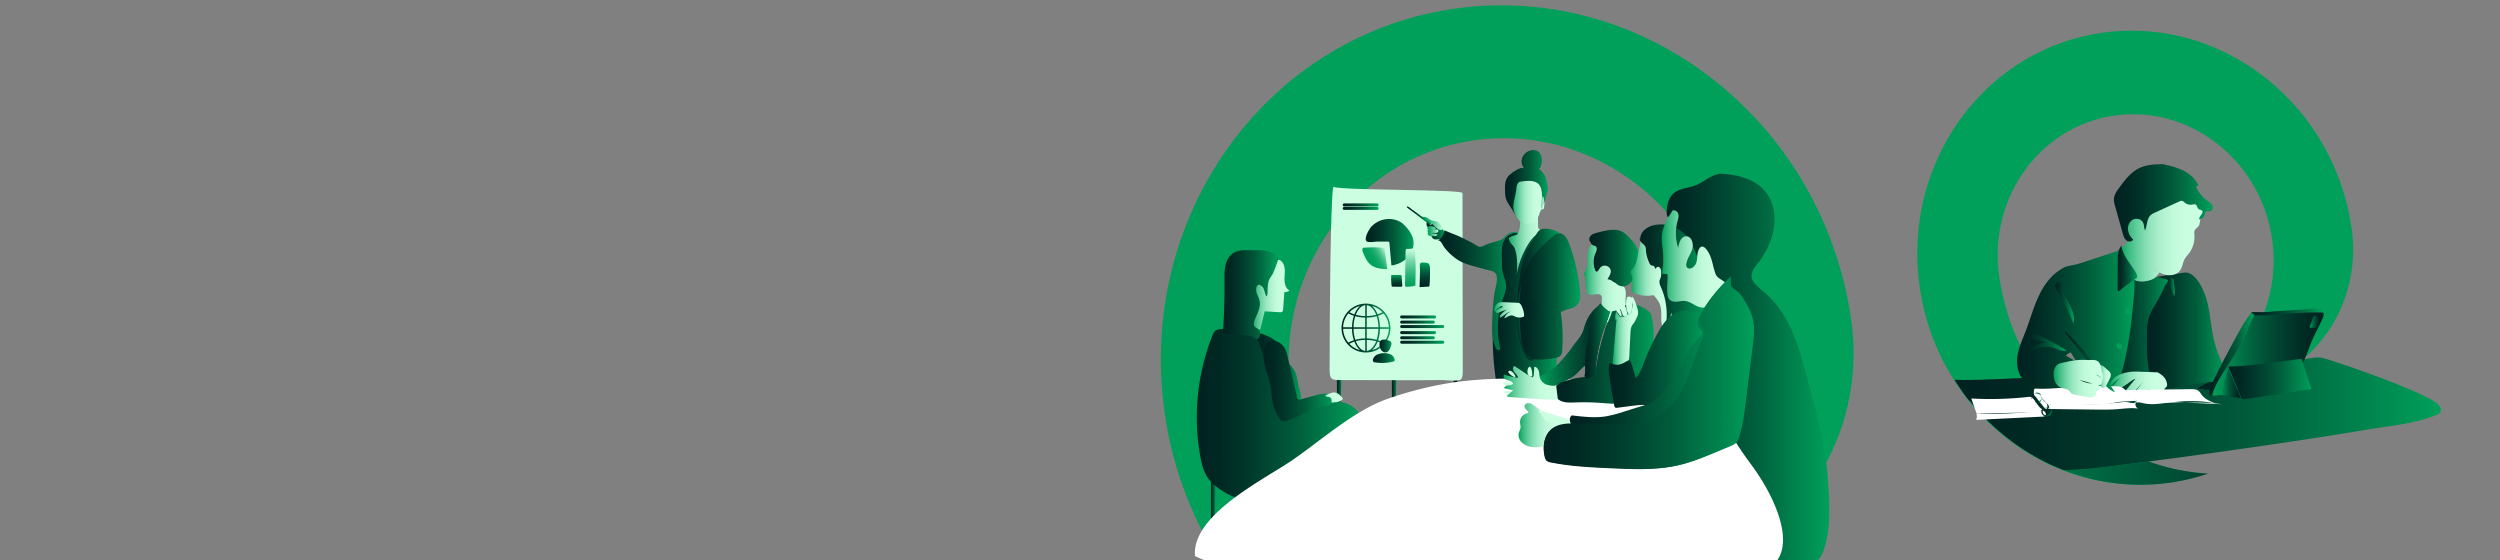 <svg id="Calque_1" data-name="Calque 1" xmlns="http://www.w3.org/2000/svg" xmlns:xlink="http://www.w3.org/1999/xlink" viewBox="0 0 2500 560"><rect x="0" y="0" width="2500" height="560" fill="#808080" stroke="none"/><defs><style>.cls-1{fill:url(#Dégradé_sans_nom_175);}.cls-2{fill:#00a05a;}.cls-3{fill:none;}.cls-4{fill:url(#Dégradé_sans_nom_17);}.cls-5{fill:url(#Dégradé_sans_nom_175-2);}.cls-6{fill:url(#Dégradé_sans_nom_175-3);}.cls-7{fill:url(#Dégradé_sans_nom_10);}.cls-8{fill:url(#Dégradé_sans_nom_175-4);}.cls-9{fill:url(#Dégradé_sans_nom_175-5);}.cls-10{fill:url(#Dégradé_sans_nom_175-6);}.cls-11{fill:url(#Dégradé_sans_nom_175-7);}.cls-12{fill:url(#Dégradé_sans_nom_175-8);}.cls-13{fill:url(#Dégradé_sans_nom_175-9);}.cls-14{fill:#fff;}.cls-15{fill:url(#Dégradé_sans_nom_175-10);}.cls-16{fill:url(#Dégradé_sans_nom_175-11);}.cls-17{fill:url(#Dégradé_sans_nom_10-2);}.cls-18{fill:url(#Dégradé_sans_nom_175-12);}.cls-19{fill:url(#Dégradé_sans_nom_10-3);}.cls-20{fill:url(#Dégradé_sans_nom_175-13);}.cls-21{fill:url(#Dégradé_sans_nom_175-14);}.cls-22{fill:url(#Dégradé_sans_nom_17-2);}.cls-23{fill:url(#Dégradé_sans_nom_175-15);}.cls-24{fill:url(#Dégradé_sans_nom_175-16);}.cls-25{fill:#ccffe2;}.cls-26{fill:url(#Dégradé_sans_nom_175-17);}.cls-27{fill:url(#Dégradé_sans_nom_24);}.cls-28{fill:url(#Dégradé_sans_nom_175-18);}.cls-29{fill:url(#Dégradé_sans_nom_175-19);}.cls-30{fill:url(#Dégradé_sans_nom_3);}.cls-31{fill:url(#Dégradé_sans_nom_175-20);}.cls-32{fill:url(#Dégradé_sans_nom_175-21);}.cls-33{fill:url(#Dégradé_sans_nom_10-4);}.cls-34{fill:url(#Dégradé_sans_nom_175-22);}.cls-35{fill:url(#Dégradé_sans_nom_175-23);}.cls-36{fill:url(#Dégradé_sans_nom_175-24);}.cls-37{fill:url(#Dégradé_sans_nom_175-25);}.cls-38{fill:url(#Dégradé_sans_nom_175-26);}.cls-39{fill:url(#Dégradé_sans_nom_175-27);}.cls-40{fill:url(#Dégradé_sans_nom_175-28);}.cls-41{fill:url(#Dégradé_sans_nom_175-29);}.cls-42{fill:url(#Dégradé_sans_nom_175-30);}.cls-43{fill:url(#Dégradé_sans_nom_175-31);}.cls-44{fill:url(#Dégradé_sans_nom_175-32);}.cls-45{fill:url(#Dégradé_sans_nom_10-5);}.cls-46{fill:url(#Dégradé_sans_nom_10-6);}.cls-47{fill:url(#Dégradé_sans_nom_175-33);}.cls-48{fill:url(#Dégradé_sans_nom_10-7);}.cls-49{fill:url(#Dégradé_sans_nom_175-34);}.cls-50{fill:url(#Dégradé_sans_nom_10-8);}.cls-51{fill:url(#Dégradé_sans_nom_175-35);}.cls-52{fill:url(#Dégradé_sans_nom_10-9);}.cls-53{fill:url(#Dégradé_sans_nom_10-10);}.cls-54{fill:url(#Dégradé_sans_nom_10-11);}.cls-55{fill:url(#Dégradé_sans_nom_175-36);}.cls-56{fill:url(#Dégradé_sans_nom_175-37);}.cls-57{fill:url(#Dégradé_sans_nom_175-38);}.cls-58{fill:url(#Dégradé_sans_nom_2);}.cls-59{fill:url(#Dégradé_sans_nom_2-2);}.cls-60{fill:url(#Dégradé_sans_nom_2-3);}.cls-61{fill:url(#Dégradé_sans_nom_2-4);}.cls-62{fill:url(#Dégradé_sans_nom_2-5);}.cls-63{fill:url(#Dégradé_sans_nom_2-6);}.cls-64{fill:url(#Dégradé_sans_nom_2-7);}.cls-65{fill:url(#Dégradé_sans_nom_2-8);}.cls-66{fill:url(#Dégradé_sans_nom_3-2);}.cls-67{fill:url(#Dégradé_sans_nom_3-3);}.cls-68{fill:url(#Dégradé_sans_nom_175-39);}.cls-69{fill:url(#Dégradé_sans_nom_175-40);}.cls-70{fill:url(#Dégradé_sans_nom_175-41);}.cls-71{fill:url(#Dégradé_sans_nom_175-42);}.cls-72{fill:url(#Dégradé_sans_nom_10-12);}.cls-73{fill:url(#Dégradé_sans_nom_175-43);}.cls-74{fill:url(#Dégradé_sans_nom_175-44);}.cls-75{fill:url(#Dégradé_sans_nom_2-9);}.cls-76{fill:url(#Dégradé_sans_nom_175-45);}.cls-77{fill:url(#Dégradé_sans_nom_175-46);}.cls-78{fill:url(#Dégradé_sans_nom_175-47);}.cls-79{fill:url(#Dégradé_sans_nom_175-48);}.cls-80{fill:url(#Dégradé_sans_nom_175-49);}.cls-81{fill:url(#Dégradé_sans_nom_175-50);}.cls-82{fill:url(#Dégradé_sans_nom_175-51);}.cls-83{fill:url(#Dégradé_sans_nom_10-13);}.cls-84{fill:url(#Dégradé_sans_nom_175-52);}.cls-85{fill:url(#Dégradé_sans_nom_175-53);}.cls-86{fill:url(#Dégradé_sans_nom_175-54);}.cls-87{fill:url(#Dégradé_sans_nom_10-14);}.cls-88{fill:url(#Dégradé_sans_nom_175-55);}.cls-89{fill:url(#Dégradé_sans_nom_175-56);}.cls-90{fill:url(#Dégradé_sans_nom_10-15);}.cls-91{fill:url(#Dégradé_sans_nom_10-16);}.cls-92{fill:url(#Dégradé_sans_nom_175-57);}.cls-93{fill:url(#Dégradé_sans_nom_175-58);}</style><linearGradient id="Dégradé_sans_nom_175" x1="1336.91" y1="392.42" x2="1342" y2="392.42" gradientUnits="userSpaceOnUse"><stop offset="0" stop-color="#002120"/><stop offset=".14" stop-color="#002823"/><stop offset=".34" stop-color="#003b2c"/><stop offset=".59" stop-color="#005a3a"/><stop offset=".85" stop-color="#00854e"/><stop offset="1" stop-color="#00a05a"/></linearGradient><linearGradient id="Dégradé_sans_nom_17" x1="1666.71" y1="366.92" x2="1829.27" y2="366.92" gradientUnits="userSpaceOnUse"><stop offset="0" stop-color="#002120"/><stop offset=".18" stop-color="#003228"/><stop offset=".54" stop-color="#005f3d"/><stop offset="1" stop-color="#00a05a"/></linearGradient><linearGradient id="Dégradé_sans_nom_175-2" x1="1210.91" y1="514.42" x2="1216" y2="514.42" xlink:href="#Dégradé_sans_nom_175"/><linearGradient id="Dégradé_sans_nom_175-3" x1="1196.75" y1="417.62" x2="1360.76" y2="417.62" xlink:href="#Dégradé_sans_nom_175"/><linearGradient id="Dégradé_sans_nom_10" x1="1251.3" y1="294.87" x2="1289.44" y2="294.87" gradientUnits="userSpaceOnUse"><stop offset="0" stop-color="#00a05a"/><stop offset=".01" stop-color="#07a35e"/><stop offset=".1" stop-color="#35b97d"/><stop offset=".2" stop-color="#5dcb98"/><stop offset=".3" stop-color="#80dbaf"/><stop offset=".4" stop-color="#9be8c2"/><stop offset=".51" stop-color="#b1f2d0"/><stop offset=".64" stop-color="#c0fada"/><stop offset=".78" stop-color="#c9fee0"/><stop offset="1" stop-color="#ccffe2"/></linearGradient><linearGradient id="Dégradé_sans_nom_175-4" x1="1256.22" y1="371.49" x2="1301.97" y2="371.49" xlink:href="#Dégradé_sans_nom_175"/><linearGradient id="Dégradé_sans_nom_175-5" x1="1222.98" y1="294.67" x2="1278.17" y2="294.67" xlink:href="#Dégradé_sans_nom_175"/><linearGradient id="Dégradé_sans_nom_175-6" x1="1263.47" y1="380.72" x2="1334.53" y2="380.72" xlink:href="#Dégradé_sans_nom_175"/><linearGradient id="Dégradé_sans_nom_175-7" x1="1391.84" y1="393.79" x2="1396.94" y2="393.79" xlink:href="#Dégradé_sans_nom_175"/><linearGradient id="Dégradé_sans_nom_175-8" x1="-6307.91" y1="-6302.46" x2="-6302.21" y2="-6302.46" gradientTransform="matrix(-1, 0.02, -0.03, -1.59, -5059.04, -9511.12)" xlink:href="#Dégradé_sans_nom_175"/><linearGradient id="Dégradé_sans_nom_175-9" x1="1492.72" y1="365.45" x2="1557.28" y2="365.45" xlink:href="#Dégradé_sans_nom_175"/><linearGradient id="Dégradé_sans_nom_175-10" x1="2039.35" y1="385.31" x2="2169.82" y2="385.31" xlink:href="#Dégradé_sans_nom_175"/><linearGradient id="Dégradé_sans_nom_175-11" x1="2107.05" y1="333.1" x2="2173.2" y2="333.1" xlink:href="#Dégradé_sans_nom_175"/><linearGradient id="Dégradé_sans_nom_10-2" x1="1583.68" y1="283.59" x2="1627.55" y2="283.59" xlink:href="#Dégradé_sans_nom_10"/><linearGradient id="Dégradé_sans_nom_175-12" x1="1589.33" y1="258.07" x2="1638.76" y2="258.07" xlink:href="#Dégradé_sans_nom_175"/><linearGradient id="Dégradé_sans_nom_10-3" x1="1630.47" y1="284.05" x2="1671.99" y2="284.05" xlink:href="#Dégradé_sans_nom_10"/><linearGradient id="Dégradé_sans_nom_175-13" x1="1639.53" y1="282.81" x2="1704.4" y2="282.81" xlink:href="#Dégradé_sans_nom_175"/><linearGradient id="Dégradé_sans_nom_175-14" x1="2197.46" y1="386.97" x2="2280.69" y2="386.97" xlink:href="#Dégradé_sans_nom_175"/><linearGradient id="Dégradé_sans_nom_17-2" x1="2354.13" y1="473.13" x2="1918.29" y2="473.13" xlink:href="#Dégradé_sans_nom_17"/><linearGradient id="Dégradé_sans_nom_175-15" x1="2195.8" y1="374.85" x2="2303.87" y2="374.85" xlink:href="#Dégradé_sans_nom_175"/><linearGradient id="Dégradé_sans_nom_175-16" x1="1954.53" y1="413.77" x2="2440.96" y2="413.77" xlink:href="#Dégradé_sans_nom_175"/><linearGradient id="Dégradé_sans_nom_175-17" x1="1426.61" y1="230.66" x2="1445.1" y2="230.66" xlink:href="#Dégradé_sans_nom_175"/><linearGradient id="Dégradé_sans_nom_24" x1="1106.92" y1="-81.16" x2="1126.56" y2="-90.55" gradientTransform="translate(270.81 429.59) rotate(-4.46)" gradientUnits="userSpaceOnUse"><stop offset="0" stop-color="#00a05a"/><stop offset=".22" stop-color="#03a15c"/><stop offset=".37" stop-color="#0ca562"/><stop offset=".49" stop-color="#1aac6c"/><stop offset=".6" stop-color="#30b67a"/><stop offset=".71" stop-color="#4bc38c"/><stop offset=".8" stop-color="#6dd3a3"/><stop offset=".9" stop-color="#95e5bd"/><stop offset=".98" stop-color="#c2fadb"/><stop offset="1" stop-color="#ccffe2"/></linearGradient><linearGradient id="Dégradé_sans_nom_175-18" x1="1365.72" y1="242.25" x2="1413.59" y2="242.25" xlink:href="#Dégradé_sans_nom_175"/><linearGradient id="Dégradé_sans_nom_175-19" x1="1396.7" y1="286.74" x2="1396.7" y2="274.97" xlink:href="#Dégradé_sans_nom_175"/><linearGradient id="Dégradé_sans_nom_3" x1="1410.34" y1="286.76" x2="1410.34" y2="248.6" gradientUnits="userSpaceOnUse"><stop offset="0" stop-color="#00a05a"/><stop offset=".1" stop-color="#09a460"/><stop offset=".26" stop-color="#20af6f"/><stop offset=".46" stop-color="#47c189"/><stop offset=".7" stop-color="#7cdaad"/><stop offset=".95" stop-color="#bff9da"/><stop offset="1" stop-color="#ccffe2"/></linearGradient><linearGradient id="Dégradé_sans_nom_175-20" x1="1424.78" y1="287.14" x2="1424.78" y2="262.55" xlink:href="#Dégradé_sans_nom_175"/><linearGradient id="Dégradé_sans_nom_175-21" x1="1276.95" y1="258.71" x2="1277.83" y2="258.71" xlink:href="#Dégradé_sans_nom_175"/><linearGradient id="Dégradé_sans_nom_10-4" x1="1507.32" y1="246.66" x2="1554.11" y2="246.66" xlink:href="#Dégradé_sans_nom_10"/><linearGradient id="Dégradé_sans_nom_175-22" x1="1317.11" y1="427.42" x2="1320.32" y2="427.42" xlink:href="#Dégradé_sans_nom_175"/><linearGradient id="Dégradé_sans_nom_175-23" x1="1316.63" y1="428.29" x2="1317.11" y2="428.29" xlink:href="#Dégradé_sans_nom_175"/><linearGradient id="Dégradé_sans_nom_175-24" x1="1320.32" y1="426.62" x2="1320.53" y2="426.62" xlink:href="#Dégradé_sans_nom_175"/><linearGradient id="Dégradé_sans_nom_175-25" x1="1327.37" y1="423.39" x2="1327.38" y2="423.39" xlink:href="#Dégradé_sans_nom_175"/><linearGradient id="Dégradé_sans_nom_175-26" x1="1493.48" y1="289.17" x2="1556.41" y2="289.17" xlink:href="#Dégradé_sans_nom_175"/><linearGradient id="Dégradé_sans_nom_175-27" x1="1437.99" y1="290.19" x2="1517.81" y2="290.19" xlink:href="#Dégradé_sans_nom_175"/><linearGradient id="Dégradé_sans_nom_175-28" x1="1516.97" y1="294.83" x2="1559.02" y2="294.83" xlink:href="#Dégradé_sans_nom_175"/><linearGradient id="Dégradé_sans_nom_175-29" x1="1519.49" y1="296.38" x2="1580.19" y2="296.38" xlink:href="#Dégradé_sans_nom_175"/><linearGradient id="Dégradé_sans_nom_175-30" x1="1520.99" y1="280.58" x2="1578.63" y2="280.58" xlink:href="#Dégradé_sans_nom_175"/><linearGradient id="Dégradé_sans_nom_175-31" x1="1610.46" y1="345.47" x2="1538.77" y2="345.47" xlink:href="#Dégradé_sans_nom_175"/><linearGradient id="Dégradé_sans_nom_175-32" x1="1553.9" y1="353.72" x2="1653.61" y2="353.72" xlink:href="#Dégradé_sans_nom_175"/><linearGradient id="Dégradé_sans_nom_10-5" x1="1612.54" y1="330.94" x2="1638.1" y2="330.94" xlink:href="#Dégradé_sans_nom_10"/><linearGradient id="Dégradé_sans_nom_10-6" x1="1629.48" y1="312.07" x2="1629.58" y2="312.07" xlink:href="#Dégradé_sans_nom_10"/><linearGradient id="Dégradé_sans_nom_175-33" x1="1608.75" y1="359.5" x2="1705.67" y2="359.5" xlink:href="#Dégradé_sans_nom_175"/><linearGradient id="Dégradé_sans_nom_10-7" x1="1511.35" y1="202.51" x2="1544.43" y2="202.51" xlink:href="#Dégradé_sans_nom_10"/><linearGradient id="Dégradé_sans_nom_175-34" x1="1504.98" y1="183.96" x2="1547.97" y2="183.96" xlink:href="#Dégradé_sans_nom_175"/><linearGradient id="Dégradé_sans_nom_10-8" x1="1494.18" y1="310.13" x2="1524.13" y2="310.13" xlink:href="#Dégradé_sans_nom_10"/><linearGradient id="Dégradé_sans_nom_175-35" x1="1406.77" y1="215.41" x2="1431.64" y2="215.41" xlink:href="#Dégradé_sans_nom_175"/><linearGradient id="Dégradé_sans_nom_10-9" x1="1518.52" y1="425.18" x2="1563.91" y2="425.18" xlink:href="#Dégradé_sans_nom_10"/><linearGradient id="Dégradé_sans_nom_10-10" x1="1503.53" y1="382.79" x2="1557.88" y2="382.79" xlink:href="#Dégradé_sans_nom_10"/><linearGradient id="Dégradé_sans_nom_10-11" x1="1661.72" y1="257.93" x2="1725.96" y2="257.93" xlink:href="#Dégradé_sans_nom_10"/><linearGradient id="Dégradé_sans_nom_175-36" x1="1543.71" y1="374.11" x2="1739.29" y2="374.11" xlink:href="#Dégradé_sans_nom_175"/><linearGradient id="Dégradé_sans_nom_175-37" x1="1728.51" y1="279.08" x2="1728.59" y2="279.08" xlink:href="#Dégradé_sans_nom_175"/><linearGradient id="Dégradé_sans_nom_175-38" x1="1584.78" y1="340.69" x2="1610.46" y2="340.69" xlink:href="#Dégradé_sans_nom_175"/><linearGradient id="Dégradé_sans_nom_2" x1="1401.66" y1="316.94" x2="1434.52" y2="316.94" xlink:href="#Dégradé_sans_nom_175"/><linearGradient id="Dégradé_sans_nom_2-2" x1="1401.66" y1="322.11" x2="1433.35" y2="322.11" xlink:href="#Dégradé_sans_nom_175"/><linearGradient id="Dégradé_sans_nom_2-3" x1="1401.66" y1="326.55" x2="1442.74" y2="326.55" xlink:href="#Dégradé_sans_nom_175"/><linearGradient id="Dégradé_sans_nom_2-4" x1="1401.66" y1="332.6" x2="1434.52" y2="332.6" xlink:href="#Dégradé_sans_nom_175"/><linearGradient id="Dégradé_sans_nom_2-5" x1="1401.66" y1="337.78" x2="1433.35" y2="337.78" xlink:href="#Dégradé_sans_nom_175"/><linearGradient id="Dégradé_sans_nom_2-6" x1="1401.66" y1="342.21" x2="1442.74" y2="342.21" xlink:href="#Dégradé_sans_nom_175"/><linearGradient id="Dégradé_sans_nom_2-7" x1="1344.23" y1="204.9" x2="1377.1" y2="204.9" xlink:href="#Dégradé_sans_nom_175"/><linearGradient id="Dégradé_sans_nom_2-8" x1="1344.23" y1="208.39" x2="1377.1" y2="208.39" xlink:href="#Dégradé_sans_nom_175"/><linearGradient id="Dégradé_sans_nom_3-2" x1="1427.35" y1="231.13" x2="1438.33" y2="231.13" xlink:href="#Dégradé_sans_nom_3"/><linearGradient id="Dégradé_sans_nom_3-3" x1="1422.71" y1="223.44" x2="1443.18" y2="223.44" xlink:href="#Dégradé_sans_nom_3"/><linearGradient id="Dégradé_sans_nom_175-39" x1="2016.95" y1="319.36" x2="2134.56" y2="319.36" xlink:href="#Dégradé_sans_nom_175"/><linearGradient id="Dégradé_sans_nom_175-40" x1="2146.85" y1="330.95" x2="2227.47" y2="330.95" xlink:href="#Dégradé_sans_nom_175"/><linearGradient id="Dégradé_sans_nom_175-41" x1="2025.1" y1="344.32" x2="2066.55" y2="344.32" xlink:href="#Dégradé_sans_nom_175"/><linearGradient id="Dégradé_sans_nom_175-42" x1="2054.94" y1="302.82" x2="2073.97" y2="302.82" xlink:href="#Dégradé_sans_nom_175"/><linearGradient id="Dégradé_sans_nom_10-12" x1="2109.44" y1="383.72" x2="2167.07" y2="383.72" xlink:href="#Dégradé_sans_nom_10"/><linearGradient id="Dégradé_sans_nom_175-43" x1="2041.27" y1="411.82" x2="2051.55" y2="411.82" xlink:href="#Dégradé_sans_nom_175"/><linearGradient id="Dégradé_sans_nom_175-44" x1="2031.47" y1="397.7" x2="2041.74" y2="397.7" xlink:href="#Dégradé_sans_nom_175"/><linearGradient id="Dégradé_sans_nom_2-9" x1="2323.7" y1="353.56" x2="2212.29" y2="353.56" xlink:href="#Dégradé_sans_nom_175"/><linearGradient id="Dégradé_sans_nom_175-45" x1="2209.44" y1="354.15" x2="2254.24" y2="354.15" xlink:href="#Dégradé_sans_nom_175"/><linearGradient id="Dégradé_sans_nom_175-46" x1="2251.4" y1="312.09" x2="2324.06" y2="312.09" xlink:href="#Dégradé_sans_nom_175"/><linearGradient id="Dégradé_sans_nom_175-47" x1="2320.18" y1="321.75" x2="2309.67" y2="321.75" xlink:href="#Dégradé_sans_nom_175"/><linearGradient id="Dégradé_sans_nom_175-48" x1="2240.67" y1="383.11" x2="2220" y2="383.11" xlink:href="#Dégradé_sans_nom_175"/><linearGradient id="Dégradé_sans_nom_175-49" x1="2228.47" y1="379.08" x2="2311.48" y2="379.08" xlink:href="#Dégradé_sans_nom_175"/><linearGradient id="Dégradé_sans_nom_175-50" x1="2167.34" y1="286.74" x2="2174.82" y2="286.74" xlink:href="#Dégradé_sans_nom_175"/><linearGradient id="Dégradé_sans_nom_175-51" x1="2065.02" y1="361.84" x2="2115.01" y2="361.84" xlink:href="#Dégradé_sans_nom_175"/><linearGradient id="Dégradé_sans_nom_10-13" x1="2098.37" y1="376.5" x2="2110.82" y2="376.5" xlink:href="#Dégradé_sans_nom_10"/><linearGradient id="Dégradé_sans_nom_175-52" x1="1341.54" y1="328.07" x2="1390.37" y2="328.07" xlink:href="#Dégradé_sans_nom_175"/><linearGradient id="Dégradé_sans_nom_175-53" x1="1372.88" y1="358.05" x2="1394.73" y2="358.05" xlink:href="#Dégradé_sans_nom_175"/><linearGradient id="Dégradé_sans_nom_175-54" x1="1379.46" y1="345.96" x2="1391.43" y2="345.96" xlink:href="#Dégradé_sans_nom_175"/><linearGradient id="Dégradé_sans_nom_10-14" x1="2053.54" y1="378.66" x2="2102.92" y2="378.66" xlink:href="#Dégradé_sans_nom_10"/><linearGradient id="Dégradé_sans_nom_175-55" x1="1569.78" y1="374.46" x2="1724.08" y2="374.46" xlink:href="#Dégradé_sans_nom_175"/><linearGradient id="Dégradé_sans_nom_175-56" x1="1543.8" y1="372.56" x2="1754.11" y2="372.56" xlink:href="#Dégradé_sans_nom_175"/><linearGradient id="Dégradé_sans_nom_10-15" x1="2119.02" y1="240.5" x2="2203.58" y2="240.5" xlink:href="#Dégradé_sans_nom_10"/><linearGradient id="Dégradé_sans_nom_10-16" x1="2152.85" y1="270.62" x2="2159.26" y2="270.62" xlink:href="#Dégradé_sans_nom_10"/><linearGradient id="Dégradé_sans_nom_175-57" x1="2113.93" y1="202.74" x2="2212.82" y2="202.74" xlink:href="#Dégradé_sans_nom_175"/><linearGradient id="Dégradé_sans_nom_175-58" x1="2117.65" y1="268.38" x2="2137.33" y2="268.38" xlink:href="#Dégradé_sans_nom_175"/></defs><title>slider3_home</title><path class="cls-1" d="M1337.05 358q-.45 33.42.52 66.85c.06 2.11.71 4.94 2.33 4.75l2.1-71.4a3.16 3.16.0 00-.28-1.75c-.83-1.33-3 .21-3.63-1.26"/><path class="cls-2" d="M1851.91 325.58c-.24-2-.48-3.89-.76-5.85s-.59-3.87-.9-5.83c-27.18-171.85-167.52-298.64-329.31-308a333.53 333.53.0 00-64.06 2.46C1267.6 34 1136.51 215.3 1164.64 412.61a374.1 374.1.0 0050.55 141.69c46.14.0 92.27 1.33 138.42 1.46a373.25 373.25.0 01-61.7-154.42c-.34-1.91-.62-3.87-.9-5.83s-.56-3.92-.76-5.85C1275.83 267.32 1358 156 1475.66 140.09a210.08 210.08.0 0164.58 1.25c92.91 16.24 170 93.74 184.54 195.49 12.65 88.78-25.73 172.43-92.07 219.08 15 .39 29.89 1.62 44.84 2.46a4.6 4.6.0 013.83-1.84c15 0 30-1.27 44.88 1.2C1810.63 518.75 1863.73 425.89 1851.91 325.58z"/><path class="cls-3" d="M1699.28 251.28a37.68 37.68.0 016.1 6.14 42.29 42.29.0 016.14 3.05z"/><path class="cls-4" d="M1823.6 550.24c7.85-21.23 5.72-49.39 4.26-71.77-1.71-26.24-7.83-52-14.54-77.34q-3.09-11.72-6.2-23.44c-7.72-29.18-16.32-59.91-37.75-80.68-4.14-4-8.7-7.59-12.8-11.66-2.1-2.09-4.16-4.46-4.8-7.38-1.2-5.51 2.84-10.59 6.28-15 11.36-14.62 18.84-33.53 15.79-52-3.35-20.25-17.57-30.28-34.38-34.6a91.46 91.46.0 00-17.07-2.56c-9.48-.56-17.13 7.42-25.91 11.13-7.08 3-16.78 3.15-22.73 8.25-4.24 3.63-6.25 9.5-6.75 15-.16 1.71-.79 7 .52 8.3.38.39 2.5.44 3.21.79a5.83 5.83.0 013.11 3.14 8.26 8.26.0 01.34 2.16c.32 4.72 1.65 10.87.5 15.46-.4 1.57-3.71 9.86.91 9.28a3.61 3.61.0 002.11-1.56c1.43-1.75 4.92-7.93 7-8.53 2.26-.67 4.7 3.25 5.44 5.09s1.71 5 1.39 7.07c-.29 1.89-2.07 3.58-3 5.28a36.82 36.82.0 00-4.56 13.13 25.34 25.34.0 0011.17 4c1.69.17 3.67.0 4.66-1.37a5.66 5.66.0 00.71-3.08q.27-6.86.53-13.7a9.21 9.21.0 004.42 3.76 37.68 37.68.0 00-6.1-6.14l12.24 9.19a42.29 42.29.0 00-6.14-3.05c8.51 10.69 11.7 25.66 12.24 39.76.67 17.06-1.66 34.35 1.46 51.13 4.32 23.21 18.93 44.73 16.76 68.27.0 3.94-1.32 8.27-2.55 12-1 3.16-5 8.43-4.71 11.7.58 6.39 13 14.26 17.45 18.39 19.65 18.84 5.17 58.91-7.23 76.45a14.21 14.21.0 00-2.74 5.39c-.56 3 .88 6 2.6 8.55a38.71 38.71.0 0011.68 11h67.54C1820.62 557.39 1822.28 553.81 1823.6 550.24z"/><path class="cls-5" d="M1211.05 480q-.45 33.42.52 66.85c.06 2.11.71 4.94 2.33 4.75l2.1-71.4a3.16 3.16.0 00-.28-1.75c-.83-1.33-3 .21-3.63-1.26"/><path class="cls-6" d="M1359.83 415.91c-2.46-7.31-8.88-10.92-14.54-12.76-13.71-4.45-27.47-4-40.8-2.36-1.41.17-2.81.35-4.22.55l-33.79-56.84c-5.64-3.54-11.44-8.3-17.5-11s-29.07-7.29-34-2.42a12.45 12.45.0 00-2.53 4.4A221.82 221.82.0 001200.1 455.4c1.47 8.3 3.53 16.78 8.58 23.53 9.75 13 32.71 22.93 48.42 24.35l27.38 2.47c6.07.55 12.29 1.09 18.17-.57 8.36-2.35 15.14-9 19.22-16.86 5.42-10.42 2.94-24.6 10.47-33.38-.67-1.06-3.2-5.44-6.19-10.62 9-.68 17.92-1.53 25.58-6.49C1357.69 434 1362.94 425.14 1359.83 415.91z"/><path class="cls-7" d="M1264.7 311.36l15.29.88a3.25 3.25.0 002.22-.42 3.42 3.42.0 00.9-2.51l1.27-17.23a7.64 7.64.0 005.06-1.52c-3.4-1.9-4.77-6.23-4.92-10.2s.63-7.95.15-11.88c-.35-2.86-1.57-5.93-3.85-7.72-2.9-2.28-4.15.45-6.34 2.49-4.65 4.31-6.93 10.52-11 15.32-3.34 3.94-10.51 8.37-7.59 14.73.53 1.16 1.4 2.12 2 3.22 2 3.55 1.17 8.1-.52 11.81s-4.17 7-5.52 10.9a8.18 8.18.0 00-.57 2.8c0 4.29 4.86 6.57 8.88 7.81"/><path class="cls-8" d="M1267.34 371.32q-.9-4-1.9-8a152.36 152.36.0 00-6.63-20.55c-1-2.42-3.9-6-1.91-8.29 1.8-2.09 5-.58 7.08.11a50 50 0 016.69 3 17.58 17.58.0 013.43 2.07 17.9 17.9.0 014 5.51l3.69 6.8a16.47 16.47.0 012.33 6.16 5.21 5.21.0 00.25 1.53 3.49 3.49.0 00.62.91c1.75 2 4 3.3 5.9 5.11a24 24 0 014.59 7.16c1.92 4.29 1.89 8.89 3.19 13.34a91.53 91.53.0 013.31 17.37 2.07 2.07.0 01-.33 1.68 2.15 2.15.0 01-1.39.45 126.64 126.64.0 00-14.91 1.92c-2.75.55-7 3.58-9.48.83a5.91 5.91.0 01-1.1-2.55C1271.91 394.43 1269.91 382.81 1267.34 371.32z"/><path class="cls-9" d="M1259.27 330.15c-1.84-2.23-5.3-2.57-5.39-5.94-.09-3.71 2.6-8 3.89-11.4 1.42-3.66 2.64-7.59 1.88-11.56-.93-4.88-4.53-8.7-3.19-13.87a3.32 3.32.0 011.89-2.56 3.39 3.39.0 012.87.93 9 9 0 011.61 1.53c2.06 2.64 1.64 6.75 3.91 9.21 1-2.09.82-4.53.84-6.86a36.59 36.59.0 011-8.28c.82-3.36 3.51-5.69 4.85-9q2.44-5.89 4.53-11.94a3.17 3.17.0 00-.17-2.53 3 3 0 01-.44 1.89l-.43-2.18a.75.75.0 01.87.29c-.23-2.19-2.77-4.29-5.09-5.19-8.49-3.29-16.65-2.23-25.41-2.49-7.57-.22-14.4.79-19 8.05-3.92 6.25-3.86 14.18-3.78 21.61q.26 26.74-1.61 53.46c0 .33 25.19 2.12 27.45 2.64 1.46.35 5.57 3.2 6.51 3.1C1260.29 338.76 1261 332.19 1259.27 330.15z"/><path class="cls-10" d="M1277.5 342.2c-5.16-3.54-10.11-2.07-12.47 3.71-2.55 6.28-1.54 13.39.0 20 2 8.72 5.8 16.79 6.25 25.7.43 8.44 2.89 19.47 7.83 26.45a8 8 0 002.58 2.54c1.75.94 3.79.53 5.66.0 11.45-3.42 21.72-11.64 33.39-13.74 4.54-.82 9.75-1 12.71-5.18 1-1.35 1.55-3.44.66-4.85a3.65 3.65.0 00-1.22-1.13c-5.28-3.4-11.74-1.89-17.59-.29l-15.13 4.14a2.54 2.54.0 01-1.84.0c-.82-.41-1.14-1.56-1.38-2.58l-9.3-40.24a38.71 38.71.0 00-1.93-6.58c-2.08-4.84-6.2-8.35-10.71-9.14"/><path class="cls-11" d="M1392 359.39q-.45 33.44.51 66.85c.06 2.12.71 4.95 2.34 4.75l2.1-71.4a3.25 3.25.0 00-.28-1.75c-.83-1.32-3 .21-3.63-1.26"/><path class="cls-12" d="M1456.85 361.44c0-1.83-.16-3.89-1-5.07-1.28-1.75-3.38-.16-4 2.32-1.22 4.78.56 10.58 1.07 15.4q.89 8.39 1.29 16.82a5.72 5.72.0 00.62 2.84c.44.7 1.56 1.36 2.36.85s.5-1.77.46-2.71c-.14-3.43-.15-6.86-.23-10.29Q1457.13 371.52 1456.85 361.44z"/><path class="cls-13" d="M1492.92 325.66a298.44 298.44.0 005.92 70.95 6.63 6.63.0 001.13 2.93 6.24 6.24.0 003.13 1.67 179.54 179.54.0 0019.81 4.76c6.86 1.25 14.51 1.93 20.25-2.12 4.45-3.14 6.81-8.52 8.5-13.77 6.41-20 5.88-41.52 5.29-62.56a3.6 3.6.0 00-.52-2.13 2.92 2.92.0 00-2.29-.87c-6.94-.2-12.18 6.33-18.7 8.76-7.12 2.65-15 .18-22.16-2.28l-20.5-7"/><path class="cls-14" d="M1751.5 465c-18.55-25-29.67-44.6-41.06-74.7-.93-2.47-2-5.06-4-6.64-2.28-1.72-5.31-1.85-8.14-1.9l-147-2.84c-32.58-.62-65.33-1.24-97.59 3.44a364.51 364.51.0 00-65.94 16.43c-33.5 11.53-67.08 42-96 61.74-27.52 18.79-100.51 54.56-96.75 95.5 2.93 1.49 5.93 2.81 9 4h573.46C1793.38 536.43 1771.94 492.49 1751.5 465z"/><path class="cls-2" d="M2351.62 228.51c.17 1.23.32 2.44.48 3.68 9.06 77-42.61 147-116.66 157a132.47 132.47.0 01-40.64-.78c53.38-25.35 86.43-85.14 77.3-149.16s-57.65-112.78-116.1-123a132.09 132.09.0 00-40.63-.78c-74 10-125.73 80-116.66 157 .13 1.21.3 2.44.48 3.68s.35 2.46.57 3.66c17.1 108.13 105.4 187.9 207.19 193.79a209.74 209.74.0 01-39.21 9.21c-119.09 16.11-230.36-71.77-248.06-195.91S1984.46 48.72 2103.55 32.6a210.16 210.16.0 0140.3-1.54c101.8 5.88 190.1 85.66 207.2 193.78C2351.25 226.07 2351.44 227.28 2351.62 228.51z"/><path class="cls-15" d="M2126.63 390.52c14.57.09 29.66 1 43.19-4.39a127.23 127.23.0 00-43.17-10.68c-8.88-.59-17.79-.24-26.69-.31-13.77-.12-36.62.93-60.61 2.09q6.47 9.52 13.79 18.3C2077.6 392.9 2102.06 390.37 2126.63 390.52z"/><path class="cls-16" d="M2173.13 377.07c-1.92-31.43-5.27-63.12-4.26-94.61a4.13 4.13.0 00-.26-1.95c-.56-1.12-2.32-1.62-3.41-2.05a28.83 28.83.0 00-4.48-1.23 9.08 9.08.0 00-3.59-.28 11.14 11.14.0 00-3 1.31l-.69.34a25.9 25.9.0 01-15.77 2.44 7.11 7.11.0 01-2.6-.85c-1.54-.95-2.38-2.88-4.08-3.51l-3 1-12.21 4.21c-3 6.86-2.78 14.78-2.68 22.37a507.7 507.7.0 01-6.12 85.1 286.19 286.19.0 0059.79-4.4c2.16-.39 4.58-1 5.69-3A9.07 9.07.0 002173.13 377.07z"/><path class="cls-17" d="M1601.62 309.46a18.41 18.41.0 00.2 3.86c.58 2.9 2.52 5.28 4.4 7.52a9.12 9.12.0 003.45 3c1.7.65 3.6.2 5.33-.35a45.07 45.07.0 008.92-4c6.34-3.69 2.63-10.37 1.75-15.94-.72-4.55 1.7-13.53-2.11-17.06.51.48-17.25-7.16-13.56-9.11a11 11 0 00-2.08 1.44c.53-.74 1-1.49 1.52-2.28 1.47-2.48 2.34-5.69 1-8.26s-4.76-3.71-7.55-2.87a10.53 10.53.0 00-6.15 5.95c-3.82-4.24-2.71-10.91-1.36-16.52a5 5 0 01.57-1.56 9.85 9.85.0 011.16-1.26 5.06 5.06.0 00.7-5.61 4.79 4.79.0 00-5-2.44l-.64-.87a22.63 22.63.0 00-4.51 11.79c-.27 3.2.32 6.44.0 9.63s-2 5.54-3.33 8.26a4.69 4.69.0 00-.69 2.39 1.57 1.57.0 011.43 1.29c.61 2.52.26 5.67.72 8.33l1.2 7a3.13 3.13.0 001.25 2.42c3.64 1.85 9.41-1.66 12.54.91 1.5 1.23 1 3.37 1 5.14Q1601.72 304.82 1601.62 309.46z"/><path class="cls-18" d="M1591.63 242.87c-2.51-.67-3-4.48-1.38-6.58s4.28-2.89 6.79-3.56c5.35-1.42 10.76-2.85 16.28-2.9a18.92 18.92.0 018.57 1.66c2.74 1.36 4.95 3.61 7.1 5.83 3.94 4.06 8.08 8.52 9 14.17.42 2.76.0 5.58.25 8.36.17 2.09.7 4.16.54 6.26a19.12 19.12.0 01-1.79 5.92c-2.32 5.47-5.43 12.18-11.55 13.91a9.27 9.27.0 01-7.09-.75 23.41 23.41.0 01-2.57-2.06c-.8-.61-1.76-.87-2.58-1.46-.45-.32-.86-.71-1.32-1a9.61 9.61.0 00-4.41-1.31c1.84-3.43 5-7.51 2.27-11.23a6.26 6.26.0 00-8.27-1.64c-1.84 1.24-2.52 3.69-4.17 5a1.07 1.07.0 01-1.27-.08 3 3 0 01-.77-1.14 21.75 21.75.0 01.07-16.6c1-2.33 2.37-5.37.55-7.12-.83-.78-2-.94-3.09-1.37s-2.08-1.49-1.74-2.59"/><path class="cls-19" d="M1654 295.53c2.23 2.66 4.49 5.39 5.77 8.65 2.6 6.65.68 14.28 2.23 21.26a2.65 2.65.0 001.15 1.93 2.32 2.32.0 001.54.0c4.13-1.11 6.75-5.54 7.18-9.9s-.86-8.66-2.16-12.83c-2.63-8.48-5.38-17.08-10.39-24.34 2.18-1.77 2.2-5.08 2-7.93-.11-1.87-.32-3.93-1.65-5.22s-4.14-.82-4.28 1a9.92 9.92.0 00-1.83-3.4c0 1.08-1.7.62-2.34-.23a20.63 20.63.0 01-4.13-11.63c-.07-1.84.08-3.78-.68-5.44-1.27-2.75-4.71-4-5.63-6.91l-3.37 16.8c-.79 3.94-1.68 8.08-4.35 11-1.26 1.39-3 2.9-2.59 4.74a7.34 7.34.0 00.92 1.78c2.31 4 .1 9 .13 13.68a5.1 5.1.0 00.75 3 5.45 5.45.0 002.37 1.65 31.33 31.33.0 0018.55 2"/><path class="cls-20" d="M1640.2 239.29a12.86 12.86.0 014.42-9.52 21 21 0 019.49-4.61 33.19 33.19.0 0131.61 10.18c5.15 5.77 8.18 13.16 11.11 20.39 1.75 4.31 3.52 8.72 3.84 13.38.72 10.44-5.83 21.42-1.5 30.89 2 4.42 6.34 8.58 5 13.24a4.05 4.05.0 01-1.91 2.52c-2.08 1-4.4-.62-6.62-1.32-4.65-1.46-9.43 1.45-13.46 4.23a14.22 14.22.0 00-4.32 3.95 18.88 18.88.0 00-1.8 5.56 20.1 20.1.0 01-4.94 9.64c-2.58 2.56-6.37 4-9.85 3.15-.73-2.41.61-5 2.36-6.78s3.93-3.1 5.53-5 3.24-4.88 3.27-7.43a41.61 41.61.0 00-1.3-9.29c-.06 3.57-1.81 6.88-3.63 10-.3.51-.71 1.23-1.33 1.38a15 15 0 01.33-3.62c.1-1.26.17-2.52.2-3.79a68.12 68.12.0 00-3.17-22.44 65.31 65.31.0 00-2.57-6.79c-.78-1.77-1.66-3.61-1.48-5.54a15.69 15.69.0 011-3.32 16.88 16.88.0 00.73-7.27 5.3 5.3.0 00-1.78-3.82c-1.82-1.3-3.2.42-4.19 1.76-.34-1.37-.87-3-2.21-3.34-.43-.13-.9-.09-1.34-.2-1.28-.31-2-1.69-2.52-2.93a35.56 35.56.0 01-3.21-11.42 27.65 27.65.0 00-.24-3.16c-.83-4.5-6.14-4.84-6.1-10"/><path class="cls-3" d="M2273.46 245.9C2264.49 183 2216.78 135 2159.31 125a130.51 130.51.0 00-39.95-.77c-72.81 9.85-123.62 78.71-114.7 154.39.13 1.19.3 2.4.47 3.61s.35 2.43.56 3.61a230.54 230.54.0 0045.91 106.05c6.33-1.1 12.66-2.22 19-3 10.7-1.35 21.47-1.79 32.22-2.22l81.32-3.28 31.48-1.27C2257.2 353.33 2281.35 301.22 2273.46 245.9z"/><path class="cls-21" d="M2197.46 392.56a130.08 130.08.0 0083.23-13.12l-65.08 2.62A131.17 131.17.0 012197.46 392.56z"/><path class="cls-3" d="M2273.1 239.27c-9.12-64-57.65-112.78-116.1-123a132.09 132.09.0 00-40.63-.78c-74 10-125.73 80-116.66 157 .13 1.21.3 2.44.48 3.68s.35 2.46.57 3.66A234.39 234.39.0 002050.87 392l.73-.13c6.33-1.1 12.66-2.22 19-3 10.7-1.35 21.47-1.79 32.22-2.22 32-1.29 62.31-2.85 93.52-8.45q11.51-2.07 23-4.09C2258.51 344.21 2280.8 293.24 2273.1 239.27z"/><path class="cls-22" d="M2063.22 470A210.13 210.13.0 002208 473.64a211.26 211.26.0 01-59.24-12.13q-12.11 1.56-24.21 3.08C2103.76 467.17 2083.63 470.1 2063.22 470z"/><path class="cls-23" d="M2195.8 388.43a132.26 132.26.0 00108.07-29.15c-28.17 4.94-56.36 9.81-84.53 14.79a133.19 133.19.0 01-23.54 14.36z"/><path class="cls-24" d="M2436.48 403c-17.36-13.41-110.18-45-115.75-45.42-5.07-.4-10.14.49-15.15 1.36l-1.71.3a132.26 132.26.0 01-108.07 29.15 133.19 133.19.0 0023.54-14.36q-11.51 2-23 4.09c-31.21 5.6-61.53 7.16-93.52 8.45-10.75.43-21.52.87-32.22 2.22-6.33.81-12.66 1.93-19 3l-.73.13-.53.09c-3.84-4.79-7.52-9.74-11-14.85-33.12 1.6-68.38 3.39-84.82 2.57A234.31 234.31.0 001969 400.56c.23.06.47.09.71.14A226 226 0 002063.22 470c20.41.08 40.54-2.85 61.28-5.43q12.11-1.51 24.21-3.08 47.26-6.11 94.46-12.87c40.82-5.82 81.62-11.87 122.29-18.74 22.75-3.85 48.47-5.92 70.09-14.57 2.07-.83 4.33-1.9 5.12-4C2441.86 408.23 2439.1 405.09 2436.48 403z"/><path class="cls-25" d="M1462.5 193.06c0-3.79-118.52-2.5-129.17-6.14-2.88 10.13-3.71 132.1-3.71 182.46.0 10.4 2.05 10.68 11.26 10.69h16.81q21.86.0 43.71.11c13.65.0 27.29.05 40.93-.12 2.76.0 16.69 1.66 18.69-.83 1.64-2.07 1.72-5.08 1.72-7.83z"/><path class="cls-26" d="M1431.05 234.54c.37 1.91 1.27 3.94 3 4.64a6.09 6.09.0 002.48.28 31.88 31.88.0 003.39-.33 3.2 3.2.0 001.77-.69 6.72 6.72.0 00.88-1.49c.79-1.31 2.47-2.2 2.49-3.73.0-1.76-2.2-2.81-2.4-4.56.14 1.18-3.64-.43-4-.66a51.17 51.17.0 01-4.68-4.27.88.88.0 00-.25-.18.75.75.0 00-.51.0c-1.29.31-2.75 1.88-3.78.45a.83.83.0 00.33-1 1.7 1.7.0 00-.74-.83 1.81 1.81.0 00-1.28-.34 2.25 2.25.0 00-.56.22 1 1 0 00-.6.54 1 1 0 000 .34c0 .61.0 1.21.0 1.81.0 2 2.44 3 3.31 4.54S1430.73 232.88 1431.05 234.54z"/><path class="cls-27" d="M1363.47 247.76a116.71 116.71.0 0121.23.1l2.49 20.71a.79.79.0 010 .46c-.14.23-.46.24-.72.22-5.48-.43-11.31-1-15.68-4.42-4-3.13-6-8.13-8-12.9-.59-1.47-.83-3.72.67-4.13"/><path class="cls-28" d="M1413.59 243.51c.11-7.42-4.65-14-9.72-18.9-4.89-4.69-12.2-6.4-18.72-5.29a24.18 24.18.0 00-13.9 7.47c-2.33 2.6-8.24 12.92-4.08 14.82 2.35 1.08 7.7.0 10.32.0h10.3a1.67 1.67.0 011.3.37 1.77 1.77.0 01.33 1l2 22.52a28.65 28.65.0 0015.1-6.92A21.39 21.39.0 001413.59 243.51z"/><path class="cls-29" d="M1391.22 276a48.76 48.76.0 00.58 10.66l9 .07a1.6 1.6.0 001.23-.35 1.67 1.67.0 00.24-1.27l-.65-8.75a1.64 1.64.0 00-.42-1.17 1.51 1.51.0 00-1-.23h-9"/><path class="cls-30" d="M1415.42 285.58c0-7.16.34-14.31.14-21.48-.1-3.72-.28-7.43-.52-11.15-.07-1.22.2-3.49-.75-4.11s-4.18.07-5.27.09c-2.18.0-3.08-.58-3.3 1.73-.36 3.83-.22 7.8-.3 11.65q-.27 11.44-.37 22.9a1.67 1.67.0 00.34 1.25 1.48 1.48.0 001 .29A31 31 0 001415.42 285.58z"/><path class="cls-31" d="M1429.92 268.18c-.11-2.76-.66-5.22-3.57-5.39-1.44-.08-4.85-.71-6 .44-.94.93-.32 6-.36 7.45l-.43 16.46 8.83-.56a1.11 1.11.0 00.82-.26 1.29 1.29.0 00.25-.77A136.1 136.1.0 001429.92 268.18z"/><path class="cls-32" d="M1277 257.64l.43 2.18a3 3 0 00.44-1.89A.75.75.0 001277 257.64z"/><path class="cls-33" d="M1519.62 220.49a7.52 7.52.0 01.51 4.21 35.3 35.3.0 01-1.48 7.33 3 3 0 01-.56 1.15 3.39 3.39.0 01-1.19.77c-3 1.3-7.66 2.06-9 5.46a8.71 8.71.0 00-.46 2.92c-.15 3.17-.28 6.44.79 9.43s3.47 5.67 4.73 8.75c2.22 5.45.82 12 3.46 17.26a2.45 2.45.0 001.35 1.4 2.31 2.31.0 001.22-.09c3.78-1.08 6.53-4.43 8.53-7.89s3.54-7.26 6.14-10.27 5.95-5 8.72-7.7a47.67 47.67.0 006.55-8.89l3.79-6.07a6.63 6.63.0 001.39-4c-.21-2.14-2.45-3.5-4.54-3.73s-4.2.32-6.3.24-4.43-1.09-5-3.15a7.07 7.07.0 01-.2-1.89c-.06-3.89.0-7.78-.08-11.67l-5.91 6.6c-1.26 1.41-1.82 3-4 2.94s-4.37-1.34-6.42-2.4a6.79 6.79.0 00-1.93-.75"/><path class="cls-34" d="M1317.11 428.17l3.21-1.51z"/><path class="cls-35" d="M1316.63 428.4l.48-.23z"/><path class="cls-36" d="M1320.32 426.66l.21-.09z"/><polygon class="cls-37" points="1327.38 423.39 1327.37 423.39 1327.38 423.39 1327.38 423.39"/><path class="cls-38" d="M1498.42 249.59c1.68-5.08 6.22-12.15 10.87-14.94 2.15-1.29 6.43-3.17 8.66-1.09-1.41 1.75-4.2 2-6.18 2.78-.78.3-2.41.88-2.77 1.71-.44 1 .5 3 1 3.93 1.37 2.56 3.77 3.75 4.73 6.51a40.25 40.25.0 012 9 74.64 74.64.0 01-.3 18.77 85.27 85.27.0 0112.6-33.35c2.2-3.35 4.73-6.61 8.13-8.66s7.82-2.7 11.28-.77c3.94 2.2 5.68 7 6.61 11.51 3.59 17.36-.13 35.36-4.36 52.56-2 8.15-4.13 16.28-6.25 24.4-1.86 7.13-4.06 14.79-9.8 19.26-3.37 2.64-7.62 3.83-11.82 4.42-9.45 1.32-20.32-.86-25.74-8.9-5-7.48-3.89-17.61-1.27-26.3s6.52-17.27 6.33-26.36C1501.79 272.38 1494.77 260.67 1498.42 249.59z"/><path class="cls-39" d="M1457.67 259.78c5.5 3.6 11.93 5.32 18.24 7 5 1.33 10 2.83 15.08 4 4.45 1 6.08 3.54 6 8.5a43.3 43.3.0 01-1.51 8.94c-2.14 9.63-2.64 19.55-3.12 29.41s-.91 19.86 2.65 28.92a6.35 6.35.0 002.07 3.1 2.42 2.42.0 003.33-.4 88.81 88.81.0 012.26-49.6c1.54-4.47 3.46-9 3.36-13.7-.1-5.25-2.68-10.09-3.62-15.24-.65-3.53-.36-7.07-.47-10.62a83.77 83.77.0 01.15-12.17 20.94 20.94.0 013.48-9.89c.15.0 1-1.19 1.15-1.36a12.59 12.59.0 011.41-1.22 8.35 8.35.0 011.41-1c.64-.31 1.32-.54 2-.8a8.11 8.11.0 012.09-.77c1.4-.14 2.79.54 4.16-.12-.26-.51-.93-.62-1.5-.64a22.72 22.72.0 00-5.58.46 8.14 8.14.0 00-3.72 2.19c-2.09 1.87-3.86 4.28-6.57 5.3-4.57 1.71-9.41 2.57-14 4.42-2.19.89-4.62 2.65-6.87 2.24s-4.82-2.53-6.77-3.54c-4.71-2.44-9.42-4.87-14.22-7.11-1.25-.58-14.19-5.56-14.16-5.86a13.33 13.33.0 01-6.45 10.24c2.07-.16 3.54 2 4.5 3.86C1445.39 250.05 1452.45 256.36 1457.67 259.78z"/><path class="cls-40" d="M1528.2 269.4c4.25-6.95 9.73-13 15.25-18.86 5.15-5.51 12.14-11.37 15.57-18.16-4.26-2.64-15.26-5.52-19.7-2-2.49 2-4.26 6.63-6 9.34a113 113 0 00-6.22 10.57c-5.09 10.36-6.78 22.07-8.14 33.59-2.89 24.69-4.22 51.07 7.16 73 1.39 2.66 5 5.44 6.74 3-8.65-5.87-12.16-17-13.91-27.51C1515.38 311 1516.93 287.82 1528.2 269.4z"/><path class="cls-41" d="M1529.49 359.05a83 83 0 0026.31-1.27c1.73-.37 3.56-.85 4.76-2.18 1.34-1.49 1.58-3.66 1.71-5.67a176 176 0 00-2.94-46.21 10.34 10.34.0 012.53 6.14c6.49-.47 14.1-1.66 17.06-7.58 1.52-3 1.37-6.64 1.09-10a181 181 0 00-11-49c-1.76-4.67-4.78-10-9.67-10-3 0-5.52 2.16-7.77 4.18-7.56 6.81-15.23 13.73-20.74 22.36-13.38 20.92-12 47.91-10.15 72.84.72 9.47 2.34 20.45 10.39 25.16"/><path class="cls-42" d="M1549.8 257.17a79.35 79.35.0 002.61 28.73 5.16 5.16.0 01.22 3.21 4.56 4.56.0 01-1.57 1.84 37 37 0 01-23.36 8c-1.37.0-2.87-.08-4 .79a5.86 5.86.0 00-1.62 3.16c-1.36 5-2.27 11.45 1.87 14.44 2.17 1.57 5 1.56 7.67 1.38a97 97 0 0042.83-13.44 9 9 0 003-2.46c1.06-1.55 1.14-3.58 1.14-5.47a108.66 108.66.0 00-10.12-45.26c-2.34-5-6.48-10.6-11.84-9.64-3.29.59-5.72 3.68-6.62 7s-.56 6.8-.22 10.2"/><path class="cls-43" d="M1578.79 371.49a38.49 38.49.0 01-5.44 4.9c-4.76 3.33-10.38 5.52-15.55 8.07-3.48 1.7-7 3.85-11 3-3.81-.83-9.81-4.71-7.57-9.58 1.39-3 6.23-3.9 8.75-5.54a64.25 64.25.0 009.66-7.85A142 142 0 001573 346c3.59-4.94 8.6-10 10.34-15.93 2.18-7.51 4.4-14 10.16-19.55 2.39-2.3 5.16-4.3 6.84-7.19 1.14 1.92 8 9 10.11 8.41-.72.19-2.28 6.08-2.62 7l-3 8a116.84 116.84.0 00-4.68 14.59c-2.45 10.48-4.65 21.12-4.59 31.94.0 1.17.0 2.51-.89 3.27a3.82 3.82.0 01-2.24.73c-2.5.27-6.6 2.42-7.65-.78-.51-1.55.5-3.07.69-4.54a22.79 22.79.0 00-.44-6.32A61.64 61.64.0 001578.79 371.49z"/><path class="cls-44" d="M1631.58 303.73c5.64.31 12 3.9 15.87 6.64a10.17 10.17.0 013.12 3 10.88 10.88.0 011.06 3c3.48 14.36 1.68 29.44-.13 44.12-.87 7.08-1.76 14.21-4.08 20.93s-6.21 13.09-12 17.05c-10 6.85-23.07 5.31-35 4.43a231.7 231.7.0 00-25.14-.46c-4.86.18-9.91.48-14.37-1.5s-8-7-6.66-11.81c1.3-4.47 6.11-6.69 10.47-8.05a101.9 101.9.0 0130.26-4.63 211.56 211.56.0 015.53-31.19q1.41-5.54 3.11-11c.64-2 1.15-4.12 1.81-6.15.59-1.82 5.48-12 6.26-15.68a1.6 1.6.0 01.42-.93 1.58 1.58.0 01.52-.21c.93-.24 1.86-.55 2.79-.74s1.62-.1 2.43-.22c3.24-.5 5.16-3.89 8-5.48A10.51 10.51.0 011631.58 303.73z"/><path class="cls-45" d="M1618.34 365.31c3.3-.85 6.24-2.72 9.13-4.56l.89 1.62a39.17 39.17.0 001.07-8.8l1-20.22c.12-2.64.28-5.4 1.56-7.7 1-1.79 2.54-3 3.29-4.88s2.06-3.89 2.61-5.93a11.57 11.57.0 00-.36-5.88 57.17 57.17.0 00-5.07-12.82c.33 1.27-1.1 2.41-1.06 3.73a4.23 4.23.0 00.37 1.29 10.61 10.61.0 01.36 7.09c-.44 1.78-.24 4.4-1.74 5.65a1.9 1.9.0 01-2.77-.53c.13 2.63-3.75 4.74-5.65 2.74.3.61-.47 1.3-1.13 1.18a2.8 2.8.0 01-1.53-1.24l-3.18-4.24a16.92 16.92.0 00-.78 7.7l1.08.45-3.72 42.23a19.16 19.16.0 00-.08 3.3A12.85 12.85.0 001618.34 365.31z"/><path class="cls-46" d="M1629.49 311.77a1 1 0 00.09.6A3.11 3.11.0 001629.49 311.77z"/><path class="cls-47" d="M1704.72 334.63c-.6-6.81-1.43-14.17-6-19.16-6.14-6.74-17.19-6.45-24.9-1.68s-12.74 12.92-17.09 21a229.3 229.3.0 00-12.48 27.12c-2.18 5.76-4.22 11.82-8.44 16.25q-2.49-8.32-5-16.65l.25 1.17-.71-1.3-.89-1.62c-2.89 1.84-5.83 3.71-9.13 4.56a12.85 12.85.0 01-5.75.18 9 9 0 01-4-1.85c-2.43 3.25-2 7.79-1.43 11.84q2.23 15.66 5.13 31.2a3 3 0 00.72 1.7 2.82 2.82.0 002.25.37l15.62-2c5-.62 10-1.25 14.94-.4 3.58.61 7 2 10.56 2.67a56.85 56.85.0 0011 .65 14.49 14.49.0 006.28-1 14.14 14.14.0 004-3.3A167 167 0 001693 388c4.2-5.91 8.07-12.18 10.25-19.13C1706.71 357.88 1705.73 346.07 1704.72 334.63z"/><path class="cls-25" d="M1616.31 312.78a9.61 9.61.0 01.52-3.76 1.77 1.77.0 01.6-.92c.72-.45 1.59.29 2.06 1a13.25 13.25.0 012.17 6.49 1 1 0 01-.19.79c-.39.36-1-.09-1.3-.51l-3.88-5.06"/><path class="cls-25" d="M1619.93 310.14c.22-1.36-.15-2.76.0-4.13s1.2-2.85 2.53-2.64a3.1 3.1.0 011.9 1.61 17.89 17.89.0 012.69 7.94 5.35 5.35.0 01-.15 2.22 2.2 2.2.0 01-1.49 1.5 2.23 2.23.0 01-2.11-.87 6.93 6.93.0 01-1.07-2.16l-1.7-4.77"/><path class="cls-25" d="M1627.58 312.28a24.29 24.29.0 01-.73-14.27 2.09 2.09.0 01.4-.85 1.8 1.8.0 011.11-.49 3.41 3.41.0 013.59 1.39 4.94 4.94.0 01.42 2.36 82.24 82.24.0 01-.62 10.4 6 6 0 01-.6 2.34 1.92 1.92.0 01-2 1C1628.34 314 1627.89 313.09 1627.58 312.28z"/><path class="cls-48" d="M1513.57 196.11l-1.2-.66c-.14-.08-.31-.16-.45-.08a.5.5.0 00-.22.35A14.79 14.79.0 001512 203c1.73 7.17 4 17.43 11.71 20.41 4.61 1.79 10.2-.3 13.07-4.41a18.15 18.15.0 002.56-4.77 10.89 10.89.0 012-4.4 1.38 1.38.0 01.75-.54 6.56 6.56.0 01.76.0c.72-.06 1.06-.94 1.2-1.68a41.83 41.83.0 00.38-8.74c0-1.46-.83-1.76-1.31-2.83s-.35-3.24-.6-4.55c-.56-2.89-1.61-5.81-3.86-7.77-2.69-2.37-6.49-2.84-10-2.81a48.36 48.36.0 00-12 1.62"/><path class="cls-49" d="M1516.46 186.93c0 5.17-2.16 11.17-2.83 16.36a23.64 23.64.0 00-.3 4.28c.17 3.73 2 7.13 4 10.28l-8.52-13.45a29.48 29.48.0 01-2.06-3.63c-1.62-3.62-1.71-7.73-1.77-11.7-.08-5.81.44-10.45 4.74-14.29 2.12-1.9 11.77-9.13 14.75-6.16a10.69 10.69.0 01-1.91-11.64 12.17 12.17.0 019.66-6.85 8.41 8.41.0 016 1.41 8.79 8.79.0 012.54 3.46 14.43 14.43.0 01-1.92 14.54c.83-1 5.4 4.76 5.75 5.41 1.42 2.71 1.93 6.24 2.55 9.21.37 1.79 1 3.9.72 5.73-.18 1.25-.86 2.38-1.14 3.61a63.78 63.78.0 01-3.34 11.25 18 18 0 000-7.93.69.69.0 00-.22-.42c-.36-.23-.67.35-.71.78a50.56 50.56.0 00-.2 6c0 1.91.18 3.92-.64 5.63l.28-10.14c.1-3.82.18-7.78-1.24-11.32-3.09-7.69-11.5-6.8-18.23-6.07a7.31 7.31.0 00-3.59 1C1517.44 183.36 1516.9 185.22 1516.46 186.93z"/><path class="cls-50" d="M1519.58 302.9l-15.42-.74a14.86 14.86.0 00-4.16.2 8 8 0 00-5.8 8.09c0 .36.14.79.48.87.74.19 1.54-1.32 1.94-1.77a20 20 0 012.09-2 6.17 6.17.0 011.32-.9 3.72 3.72.0 012.89-.13 3.39 3.39.0 01-1.51 1 34.69 34.69.0 00-4.47 2.54 4.19 4.19.0 00-1.15 1c-.75 1 0 1.64 1 1.76a6.8 6.8.0 003.43-.8c2.49-1.05 5.07-1.9 7.64-2.74a20.09 20.09.0 00-6.85 5.1 4.88 4.88.0 00-1 1.47 1.94 1.94.0 00.13 1.71c3.85-1.51 6.65-5.5 10.74-6a10.37 10.37.0 00-6.6 6.67 6.8 6.8.0 002.76-1.27 10.09 10.09.0 014.69-1.53c1.39.0 2.88 1 4.2 1.49a11.09 11.09.0 007.13.0 1.71 1.71.0 00.79-.46 1.8 1.8.0 00.28-1.08 21.35 21.35.0 00-1.61-7.26c-.77-2.19-1.81-4.66-4-5.31"/><path class="cls-51" d="M1428.8 223.67a2.69 2.69.0 001.56.61 1.57 1.57.0 001-2.43 5.61 5.61.0 00-2.78-1.76 39.92 39.92.0 01-8.8-5c-1.27-.95-6-4.51-7.23-5.27s-3.87-3.31-5.13-3.33c-1.68.0.19 1.55.9 2.06C1415.19 213.55 1421.71 218.91 1428.8 223.67z"/><path class="cls-52" d="M1563.91 423.18c-6-.28-11.48-3.27-16.3-6.87s-9.15-7.85-14.11-11.23a9.31 9.31.0 00-5.16-2c-1.87.0-3.84 1.5-3.79 3.41.06 2.6 3.39 3.94 3.93 6.48a9.18 9.18.0 00-8.44 9.17c.06 2 .79 4 .43 6a37.48 37.48.0 01-1.57 4.25 10.07 10.07.0 002.27 9.35 16.35 16.35.0 008.47 4.82 27 27 0 0020.47-3.33 11.62 11.62.0 002.87-2.3c1.42-1.68 2-3.89 2.83-6a30.24 30.24.0 016.93-10.58"/><path class="cls-25" d="M1567.31 419.18l-25.9-8.62a3.23 3.23.0 00-1.75-.24 1.16 1.16.0 00-.93 1.32c3.56 2.14 4.41 7.36 7.92 9.58a12.63 12.63.0 005.24 1.49l15.48 2a2.94 2.94.0 001.56-.07 2.23 2.23.0 001.2-1.94 3.6 3.6.0 00-4.05-3.7"/><path class="cls-53" d="M1556.17 385.64a23.15 23.15.0 01-9.19-.89 11 11 0 01-6.75-6.11c-.86-2.24-.77-4.74-1.34-7.07s-2.22-4.74-4.56-4.83l-.49 7.55c-.07 1.17-.36 2.61-1.46 2.91a2.74 2.74.0 01-2.12-.68L1514.4 366c-2.05 1-1.52 4.25-.12 6.08s3.45 3.41 3.73 5.72a80.92 80.92.0 01-14-3.21c-1.06 1.33-.21 3.45 1.17 4.42s3.11 1.22 4.69 1.81 3.17 1.79 3.29 3.51a9.36 9.36.0 00-9.36 3.84l9.6 2.23a21.83 21.83.0 00-6.77 6.07 84 84 0 0010.27 1.12l12.72.87c9.41.64 18.83 1.28 28.26 1.23"/><path class="cls-25" d="M1531.38 376.55c-1.72.54-2.58-.66-3.28-2.08a7.12 7.12.0 01.46-6.89 1.5 1.5.0 011.1-.84c.58.0 1 .59 1.22 1.13a15 15 0 011.28 7.67 1.25 1.25.0 01-.18.63A1.11 1.11.0 011531.38 376.55z"/><path class="cls-25" d="M1515.22 377.48a2.76 2.76.0 00-.46-2.51c-1.12-1.86-2.49-3.72-4.69-4.18a1.4 1.4.0 00-1.41.32c-1.05 1.33 1.37 3.12 2.22 3.84a15.38 15.38.0 002.11 1.48c.22.13 2.17.94 2.18 1.05a6.68 6.68.0 00-1.22-3.34c-.32-.45-.74-.81-1-1.24a4.23 4.23.0 00-.88-1.19 1.49 1.49.0 00-.2-.15"/><path class="cls-25" d="M1511.72 384.82a2.41 2.41.0 00-.57-2.3c-.78-.91-1.55-.46-2.59-.24a3.17 3.17.0 01-1.06.12 1.21 1.21.0 01-.92-.49 8.74 8.74.0 002.06-.56 2.41 2.41.0 00-2.46.0c-.28.16-.52.38-.81.51s-.75.17-1.1.33-1.77 1.29-1.51 1.81 2.28.92 2.86 1.05a12.68 12.68.0 003.07.28C1509.09 385.28 1511.58 385.22 1511.72 384.82z"/><path class="cls-25" d="M1509.33 390.94a13 13 0 00-4.61.29 1.25 1.25.0 00-.93.62c-.22.62.53 1.13 1.16 1.31a14.49 14.49.0 003.4.58c.77.0 1.73-.1 2-.85a1.39 1.39.0 00-.66-1.53 3.86 3.86.0 00-1.71-.42"/><path class="cls-54" d="M1673.93 208.27c-4.91 7.66-10.43 16.27-11.85 25.43-.75 4.76-.21 9.59.48 14.32a89.79 89.79.0 01.64 13.44 45 45 0 01-.17 4.5c-.19 1.71-1.72 6.5-.34 7.94a.77.77.0 00.54.18c.78.05 3.43-.34 4 .11s.39 2.62.38 3.41c-.07 5.56-1.34 15.06.78 20.3 1.15 2.85 4.62 3.94 7.63 3.82s6-1.06 9-.76c5.52.55 9.92 5.15 15.34 6.34 5.77 1.25 11.81-1.66 15.91-6 2.58-2.72 10.88-13.26 9.55-17.39-1.18-3.63-8.26-4.77-10.18-9.78-2.2-5.74-3-12-5.22-17.7-2.09-5.27-8-14.9-11.78-6.6-2.69 5.89.34 13-5.86 17.58-1.74 1.27-4.47 1.73-5.8.0a4.87 4.87.0 01-.6-3.79c.85-5.37 4.55-9.82 6-15.06s-1.12-12.56-6.42-12.29c-5 .25-7 6.48-7.83 11.49a47.36 47.36.0 01-.72-26.15c.65-2.48 1.5-5.06.89-7.55s-3.48-4.56-5.63-3.26"/><path class="cls-55" d="M1737.77 296.72c-2.72-3.8-9.34-5.36-9.31-10.51v-7.1a143.43 143.43.0 00-27.77 34.48c-2.49 4.31-4.7 10-1.79 14 1 1.44 2.68 2.51 3.19 4.23a7.45 7.45.0 01-.65 4.54L1689 370.23c-3.69 10-7.43 20.11-13.4 28.87-8.91 13.06-22.87 22.59-38.22 25.18-6.59 1.12-13.32 1-20 .85l-41.21-.83c-8.85-.18-18.57-.05-25.28 5.86-7.1 6.25-8.43 17.27-6.19 26.58a7.9 7.9.0 001.89 4 8.07 8.07.0 004.14 1.7c20.55 4.12 41.56 5 62.47 5.95 21.66.93 43.62 1.85 64.76-3.09 12.92-3 25.26-8.17 37.53-13.3l13-5.44a15.23 15.23.0 004.82-2.77 14.32 14.32.0 003.25-6c1.06-3.19 1.94-6.44 2.68-9.72V298.87C1738.79 298.15 1738.28 297.43 1737.77 296.72z"/><path class="cls-56" d="M1728.51 279.07v0l.08-.07z"/><path class="cls-57" d="M1585.18 369.05c0-1.22.0-2.45.0-3.68a103.18 103.18.0 012.7-24.16c1.59-7.34 1.81-14.89 3-22.31.46-3 .64-6.63 2.76-8.86s5-3.77 6.74-6.75c1.14 1.92 8 9 10.11 8.41-.72.19-2.28 6.08-2.62 7l-3 8a116.84 116.84.0 00-4.68 14.59c-2.45 10.48-4.65 21.12-4.59 31.94.0 1.17.0 2.51-.89 3.27a3.82 3.82.0 01-2.24.73c-1.37.15-5.78 1.4-6.92.71-1.33-.8-.51-3.73-.44-5.29C1585.13 371.4 1585.16 370.23 1585.18 369.05z"/><path class="cls-58" d="M1401.66 318.44h32.86a1.5 1.5.0 000-3h-32.86a1.5 1.5.0 000 3z"/><path class="cls-59" d="M1401.66 323.61h31.69a1.5 1.5.0 000-3h-31.69a1.5 1.5.0 000 3z"/><path class="cls-60" d="M1401.66 328.05h41.08a1.5 1.5.0 000-3h-41.08a1.5 1.5.0 000 3z"/><path class="cls-61" d="M1401.66 334.1h32.86a1.5 1.5.0 000-3h-32.86a1.5 1.5.0 000 3z"/><path class="cls-62" d="M1401.66 339.28h31.69a1.5 1.5.0 000-3h-31.69a1.5 1.5.0 000 3z"/><path class="cls-63" d="M1401.66 343.71h41.08a1.5 1.5.0 000-3h-41.08a1.5 1.5.0 000 3z"/><path class="cls-64" d="M1344.23 206.4h32.87a1.5 1.5.0 000-3h-32.87a1.5 1.5.0 000 3z"/><path class="cls-65" d="M1344.23 209.89h32.87a1.5 1.5.0 000-3h-32.87a1.5 1.5.0 000 3z"/><path class="cls-66" d="M1436.13 229.38c-1.68.0-3.35-.06-5 0a4.07 4.07.0 011.55.17 1.67 1.67.0 00.62.16 1.33 1.33.0 00.57-.22l1.7-1a.65.65.0 00.22-.18c.17-.29-.18-.59-.48-.73a14.41 14.41.0 00-3.66-1.35c-1.1-.19-2.89-.18-3.73.72a2.18 2.18.0 00-.53 1.52c0 .11.58 1.37.8 1a4 4 0 00-.66 1.65 1.38 1.38.0 00.82 1.45 1.29 1.29.0 00-.61 1.63 2.92 2.92.0 001.28 1.39c1.53 1 3.65.49 5.41.53 1.24.0 2.71-.42 3.07-1.63a21.19 21.19.0 00-5.7-1.32 5.55 5.55.0 012.84-.25 4.56 4.56.0 002.81-.42 1.79 1.79.0 00.59-2.52A2.43 2.43.0 001436.13 229.38z"/><path class="cls-67" d="M1441.69 225.56a32 32 0 00-4.34-3.63c-1.53-1.05-2.8-.8-4.58-1.14a12.85 12.85.0 01-3.87-2c-1.89-1.17-4-2.34-6.19-1.87-.09 1.08.85 1.95 1.77 2.5 2 1.2 4.27 1.83 6.19 3.15 3.23 2.21 5.32 6.29 9.08 7.29 1.28.34 3 0 3.37-1.29C1443.44 227.46 1442.52 226.38 1441.69 225.56z"/><path class="cls-68" d="M2133.93 295.77c.61-6.73 1.2-13.67-.41-20.3-.7-2.86-2.13-5.16-3.13-7.84.0-2.59-2.63-4.83-4-6.71-2.1-2.93-3.59-6.55-5.31-9.72-.21-.38-.46-.8-.88-.91a1.59 1.59.0 00-.91.11L2087.2 261c-3.72 1.22-7.43 2.45-11.21 3.42-4.43 1.15-9 1.32-12.94 3.63a51.76 51.76.0 00-9.74 7 67.55 67.55.0 00-14 19.82c-5.71 11.72-9.06 24.43-13.75 36.59-3.1 8-6.83 16-8.13 24.49s.23 18 6.36 24.09c6.29 6.21 15.46 7.23 23.87 7.61 2.08.09 11.42 1.62 12.72.23 1-1.05.06-7.06.06-8.57v-8.83a6.68 6.68.0 01.41-2.85 5.37 5.37.0 011.73-1.94c3.75-2.84 8.81-3.59 13.31-4.33-.82-.49-9.84-5.7-10-5.52a9.22 9.22.0 014.92-3.4l16.41 27.08a16.27 16.27.0 004 4.94 14.33 14.33.0 005 2 64.92 64.92.0 0017.45 1.94 4.21 4.21.0 002.25-.49 4.34 4.34.0 001.5-2.34C2127.83 356.91 2131.18 326.18 2133.93 295.77z"/><path class="cls-69" d="M2156.47 302.45c-2.87 5-6 9.91-7.66 15.4-1.89 6.16-1.93 12.71-1.95 19.16.0 7.1-.05 14.21.53 21.29.3 3.68.89 7.3 1.42 11 .35 2.41 1.17 2.31 3.24 2.7 2.67.5 4.58.85 6.86 2.55a17.69 17.69.0 017.13 14.88 464.16 464.16.0 0154.23-8.46c2.28-.22 4.84-.56 6.24-2.37 2-2.61.42-6.36-1.14-9.27a121.21 121.21.0 01-11.2-28.44c-2.79-11.46-3.5-23.34-6-34.89a71.66 71.66.0 00-7.08-20c-3.09-5.56-8.24-13.26-15.4-13.45a13.79 13.79.0 00-2.48.23l-5.2.79c-6.93 1.06-13.87 2.12-20.78 3.3l9.39 2.53a1.34 1.34.0 01.95 2.32c-.8 1.43-1.7 2.67-2.6 4s-1.25 3-2 4.48Q2160 296.41 2156.47 302.45z"/><path class="cls-2" d="M2125.53 309.41l.06 3.38a1.52 1.52.0 001.5 1.5h2.76a1.52 1.52.0 001.45-1.1 3.65 3.65.0 00-2.74-4.54 1.53 1.53.0 00-1.84 1.05 1.5 1.5.0 001 1.84c.36.06.42.09.56.28a.47.47.0 01.09.57l1.44-1.1h-2.76l1.5 1.5-.06-3.38c0-1.93-3-1.94-3 0z"/><path class="cls-2" d="M2118.13 344a2.76 2.76.0 00-1 3.71 2.62 2.62.0 004 .78 2.91 2.91.0 00.37-4.31 3.28 3.28.0 00-4.08-.41 1.56 1.56.0 00-.54 2.06 1.51 1.51.0 002 .53l.21-.13c-.16.06-.19.07-.09.0l.18-.05c-.2.0-.21.0.0.0.34.0-.24-.11.08.0s-.2-.11.09.0c.14.09.13.08.0.0.11.12.11.11.0.0.07.25.0-.09.0-.17.0.16.0.17.0.06s0-.1.0.05c.07-.15.06-.15.0.0.1-.11.11-.13.0-.05s-.05.07.06.0c-.15.08-.14.09.0.0h-.12a.48.48.0 01.29.0c-.13.0-.13.0.0.0a.61.61.0 01.24.15c-.11-.12-.1-.09.0.07-.06-.11-.07-.11.0.0s0 .12.0.0.0-.13.0.1v-.11c0-.16.0-.13.0.1-.06.0.17-.34.0.0-.15.17-.16.2-.05.08-.18.13-.19.15.0.07a1.52 1.52.0 00.54-2.05 1.54 1.54.0 00-2.06-.54z"/><path class="cls-70" d="M2025.1 355a36.44 36.44.0 0120.68-8.09 20 20 0 015.78.36c5.1 1.17 10.13 5.16 15 3.22a176.84 176.84.0 00-29.8-15.83 9.45 9.45.0 00-5.31-1c-1.79.37-3.39 2.18-2.86 3.93l17.09 4.65c-7.53 1.8-15.81 4.12-20 10.65l1.61.25"/><path class="cls-71" d="M2056.05 288.72a197.54 197.54.0 0117.27 35.07c1.81-6.09-.42-12.62-3.27-18.29s-6.4-11.17-7.46-17.43a14.47 14.47.0 00-1-4 3.5 3.5.0 00-3.25-2.17c-1.77.18-2.76 2.08-3.44 3.72"/><path class="cls-72" d="M2167 383.79a13.33 13.33.0 00-3.16-6.83 14.21 14.21.0 00-3-2.6 28.69 28.69.0 00-3.15-1.95 7.64 7.64.0 00-2.14-.1l-5.2-.21-10.4-.4a64.32 64.32.0 00-8.78.06 40.67 40.67.0 00-4.4.69 28.59 28.59.0 00-11.34 4.56c-3.3 2.44-5.81 6.19-6 10.29a42.78 42.78.0 0113.75-11c-2.78 1.1-4.82 3.46-6.75 5.74l-3.44 4.07c-.82 1-1.7 2.2-1.27 3.4a2.49 2.49.0 002.43 1.43A6.82 6.82.0 002117 390a79.7 79.7.0 0012.13-7.5c2-1.47 4-3.08 6.38-3.53q-6.12 6.69-11.59 14c-.38.51-.77 1.2-.41 1.73a1.2 1.2.0 00.37.34 6.35 6.35.0 006.39.0 18.75 18.75.0 005-4.41l8.12-9.12-9.45 11.73a7.87 7.87.0 007.22.23c2.17-1.05 3.86-3.12 6.22-3.57a12 12 0 014.84.56 28.36 28.36.0 0010.14.46c2.47-.34 1.35-1.65 2.77-2.93.36-.33.81-.54 1.16-.89A3.71 3.71.0 002167 383.79z"/><path class="cls-14" d="M2034.71 389.1l14.11 14.61a3.47 3.47.0 001.1.85 3.58 3.58.0 001.92.0c5.81-1.15 11.79-.72 17.7-.45a316 316 0 0051.92-1.88 21.19 21.19.0 015.33-.2c3.17.42 6.85 2.15 9.19.0a4.84 4.84.0 002.18 6.59c-6.76-1.09-13.64.0-20.47.52-7.49.59-15 .51-22.52.43L2048 409a2.58 2.58.0 00.8-3 7.56 7.56.0 00-1.93-2.67l-12.46-12.71"/><path class="cls-14" d="M2033.85 389.93c.3 1.56-.42 3.26.22 4.72a5.81 5.81.0 00.76 1.14l9.19 11.58a4 4 0 001.37 1.27 1.4 1.4.0 001.72-.32 2.13 2.13.0 00.24-1.15c0-1.47.0-3.07-.95-4.19a11.08 11.08.0 00-1.67-1.37 15.48 15.48.0 01-2.76-3.06l-7.18-9.57"/><path class="cls-14" d="M2034.63 388.55c16.5.92 33-1.7 49.48-2.43 10.88-.47 21.77-.12 32.66.23a12.63 12.63.0 014.42.68 12.47 12.47.0 013.42 2.45l12.59 11.36-11 .56c-2.49.12-5 .25-7.44.59-3.35.46-6.64 1.31-10 1.84a102.61 102.61.0 01-13.8.89l-38.44.76c-2.58.0-5.31.06-7.54-1.24a14 14 0 01-3.13-2.77l-11.1-12"/><path class="cls-14" d="M2134.45 402.37l55.12.18c10.75.0 21.55.07 32.19 1.7l-73-3.41a54.67 54.67.0 00-12.27.35"/><path class="cls-14" d="M2121.28 390.05l69.56-.91c2.61.0 5.44.0 7.52 1.58 1.4 1.06 2.24 2.67 3.29 4.07 3.4 4.51 8.93 6.79 14.18 8.87-16.19-3.93-33.16-2.83-49.69-.72-9.81 1.25-20.43 2.71-29.06-2.13-4.69-2.63-8.24-6.86-11.63-11"/><path class="cls-14" d="M1975.84 413.71c20.87.29 41.83.06 62.49-2.94 1.89-.27 3.93-.54 5.62.34s2.57 3.46 1.15 4.74a4.5 4.5.0 01-2.85.8l-66.16 3.24a8.25 8.25.0 00.09-6.69"/><path class="cls-14" d="M1972.31 398.54a340.84 340.84.0 0056.06-1.63 6 6 0 012.66.1 4.85 4.85.0 011.77 1.28c3.69 3.78 5.69 9.48 10.53 11.59-6.83 2.38-14.21 2.57-21.44 2.74l-43.68 1a1.7 1.7.0 01-2.08-1.45l-4.8-13.56"/><path class="cls-73" d="M2042.71 411c-.48-1.83 1.43-3.49 3.29-3.82a5.09 5.09.0 013.37.48 3.5 3.5.0 011.83 2.78 4.65 4.65.0 01-2.08 3.64 4.71 4.71.0 01-3.9 1.16 3.64 3.64.0 01-2.51-3 5.59 5.59.0 011-3.89c-1.42.1-2.34 1.64-2.39 3.06a5.21 5.21.0 004.65 5.14 5.43 5.43.0 005.54-4.26 3.77 3.77.0 00-.45-2.81 3.85 3.85.0 00-1.3-1.17 6.81 6.81.0 00-6.82.0"/><path class="cls-74" d="M2031.47 398.54a6.05 6.05.0 015.34-5.87 4.73 4.73.0 012.38.38 4.61 4.61.0 012.2 5.42 6.27 6.27.0 01-4.56 4c-.68.17-1.7-.08-1.56-.76 1.23-.07 2.29 1.11 3.53 1s2-1.5 2.38-2.7c.5-1.39.93-3 .08-4.26a4.14 4.14.0 00-1.38-1.14 8.25 8.25.0 00-3.92-1.23 4.39 4.39.0 00-3.64 1.67 3.05 3.05.0 00.17 3.81"/><path class="cls-75" d="M2242.26 340.74c-8.87 18.27-25.68 32.81-29.87 52.69a2 2 0 00.29 1.87 1.81 1.81.0 001.14.31c3.84.15 7.58-1.06 11.27-2.14 20.84-6.09 42.56-8.4 63.87-12.59 6.42-1.26 8-7.74 11-12.74a93.2 93.2.0 006.66-13.75c1.78-4.44 3.36-8.95 5.23-13.35s4.05-8.76 6.2-13.07c1.09-2.18 2.17-4.36 3.21-6.57.52-1.1 1-2.2 1.52-3.32a8.25 8.25.0 00.8-3c0-.69.35-2.24-.2-2.79s-1.3-.19-1.83-.15a11.28 11.28.0 01-2.32-.17 74.94 74.94.0 00-10.05-.51c-4 0-8.1.12-12.15.12-6.45-.25-13.19 1.18-19.58 1.89-4.26.47-8.52.94-12.8 1.29-1.84.16-3.68.29-5.52.37a6.17 6.17.0 01-4.37-1 .94.94.0 00-1.1.0 1.31 1.31.0 00-.29.53c-1.59 4.12-4.2 7.83-5.3 12.07C2246.84 331.56 2244.39 336.36 2242.26 340.74z"/><path class="cls-76" d="M2235.53 338.06c-8 14.8-16 29.6-23.05 44.84-1.58 3.4-3.16 7-3 10.73.0 1.19 1 2.76 2 2.12a1.87 1.87.0 00.64-1.07c4.92-15.24 15.4-27.94 23.65-41.67 7-11.67 12.43-24.21 17.84-36.7a4.73 4.73.0 00.66-2.24c-.13-.75-.84-.93-1.52-1.32-1.32-.77-1.49-.17-2.2.84s-1.67 2.2-2.47 3.33c-1.59 2.27-3.09 4.59-4.53 6.95C2240.68 328.51 2238.11 333.29 2235.53 338.06z"/><path class="cls-77" d="M2285.17 313.82l-3.32.24c-5.51.42-11 .9-16.55 1.17-2.76.13-5.52.21-8.29.21-1.25.0-2.09.21-2.93-.74a31.78 31.78.0 00-2.68-2.12c.23-.51 1-.42 1.47-.45 5.39-.27 10.86.3 16.23-.31 4.94-.56 9.93-.75 14.89-1.07 7-.44 14-.88 20.93-1.48 1.88-.15 3.79-.48 5.67-.53 3.11-.09 6.33.3 9.45.45a4.6 4.6.0 012.79.75c.38.32 1.55 2.06 1.14 2.58-.17.21-1 0-1.3.0-1.11-.05-2.22-.07-3.33-.08-2.92.0-5.84.0-8.76.0C2307 312.5 2289.9 313.49 2285.17 313.82z"/><path class="cls-78" d="M2318.35 316a15.37 15.37.0 00-4.06-.18c-.56.1-.75.54-1 1.07-.59 1.23-.89 2.56-1.36 3.83l-2.11 5.66a.87.87.0 00.95 1.38h4.14a2.32 2.32.0 001.05-.16 2.21 2.21.0 00.84-1 35.41 35.41.0 003.24-8.24 2.19 2.19.0 00-.05-1.67A2.14 2.14.0 002318.35 316z"/><path class="cls-79" d="M2227.49 371.44a143.32 143.32.0 01-6.14 18.25 15.73 15.73.0 00-1.33 4.19.86.86.0 00.14.72.89.89.0 00.48.19c6.65 1.27 13.3 2.54 20 3.28q-6-15.07-12.58-29.93"/><path class="cls-80" d="M2228.47 366.49c13.28.0 26.49-1.72 39.66-3.41l32-4.12a1.84 1.84.0 011.27.14 1.86 1.86.0 01.6 1q4.74 14.46 9.49 28.93l-45.34 6.86-21.47 3.25a2.72 2.72.0 01-3.6-2.12l-12.53-29.63"/><path class="cls-81" d="M2167.34 278.31a186.56 186.56.0 006.79 17.7c.86-1.65.73-3.63.59-5.48L2174 282a6.65 6.65.0 00-1-3.52c-.74-1-2.33-1.44-3.22-.59"/><path class="cls-82" d="M2065 332.83q11 12.89 21.15 26.47c5 6.7 9.84 13.53 14.78 20.28 3.79 5.17 8 10.57 14.06 12.67a347 347 0 00-49.52-60.83"/><path class="cls-83" d="M2110.55 373.33a7.94 7.94.0 00-2.37-2.89l-4-3.55c-1.58-1.4-4.22-2.71-5.56-1.22a57.2 57.2.0 01.25 8.28 4.9 4.9.0 01-.47 1.86 4.88 4.88.0 011.44 1.72 6.92 6.92.0 01.49 3.12c0 .94-.05 1.88-.1 2.82a4.83 4.83.0 000 1.2 6 6 0 00.28 1c.46 1.2 1.44 2.4 2.85 2.29s2.5-1.66 3.21-3l2.8-5.42C2110.3 377.61 2111.32 375.37 2110.55 373.33z"/><path class="cls-84" d="M1390.37 326.63v-.48a8.94 8.94.0 01-.26-1.71 24.54 24.54.0 00-18.73-20.21 22.08 22.08.0 00-3.34-.51c-.08.0-.16.0-.19-.09h-.19c0 .12-.11.09-.18.08s-.16.0-.2-.08h-2.67c0 .09-.11.1-.2.08h0c-.08.0-.16.0-.18-.08h-.29a.18.18.0 01-.13.05 8.25 8.25.0 01-1.48.21 24.46 24.46.0 00-20.74 22.56 24.42 24.42.0 0047.73 8.74 25.62 25.62.0 001-4.75c0-.1.0-.23.1-.28v-.38c-.15-.06-.08-.18-.08-.28h0c0-.09.0-.16.08-.2v-2.48C1390.27 326.75 1390.25 326.69 1390.37 326.63zm-30-19a8.89 8.89.0 014.32-2.36c.42-.09.56.0.55.45.0 1.65.0 3.3.0 4.95s0 3.34.0 5c0 .34-.08.41-.42.4a39.24 39.24.0 01-8.56-1.19c-.17-.05-.48.0-.31-.38A19.45 19.45.0 011360.32 307.64zm4.87 30.37c0 .33-.09.43-.42.43a38.93 38.93.0 00-9.17 1.29c-.25.06-.36.06-.44-.22a38.57 38.57.0 01-1.67-10.4c0-.35.18-.29.38-.29h5.48c1.8.0 3.59.0 5.39.0.33.0.45.05.45.43C1365.17 332.16 1365.18 335.09 1365.19 338zm0-11.14c0 .35-.08.44-.44.43-1.81.0-3.62.0-5.44.0h-5.44c-.23.0-.39.0-.38-.34a38.32 38.32.0 011.65-10.36c.09-.26.13-.38.47-.29a37.77 37.77.0 009 1.28c.42.0.56.1.55.55Q1365.16 322.51 1365.19 326.87zm-15.48-14.93a23.06 23.06.0 019.59-5.8.42.42.0 01.33.0.15.15.0 01-.07.19 20.37 20.37.0 00-5 7.6c-.15.39-.3.41-.65.29a30.89 30.89.0 01-4.13-1.8C1349.45 312.25 1349.48 312.16 1349.71 311.94zm-6.64 15a22.92 22.92.0 015-13.22c.23-.29.38-.33.72-.13a24.34 24.34.0 004.64 2.05c.34.11.38.23.28.56a36.85 36.85.0 00-1.74 10.53c0 .45-.13.57-.58.56-1.31.0-2.61.0-3.91.0h-4.1C1343.13 327.3 1343.05 327.24 1343.07 327zm5.54 15.57c-.23.13-.34.08-.49-.11a22.63 22.63.0 01-5-12.58c-.08-1-.07-1 1-1h3.43c1.35.0 2.7.0 4 0 .32.0.4.1.4.4a37.74 37.74.0 001.75 10.71c.08.26.0.36-.23.43A25.17 25.17.0 001348.61 342.53zm.76 1.31a27.4 27.4.0 014.69-2.08c.34-.11.35.1.42.27a24.49 24.49.0 002.17 4.27 17.34 17.34.0 003 3.56c.07.06.17.1.17.26a23 23 0 01-10.5-6.25zm15.28 7a8.89 8.89.0 01-4.33-2.36 19.26 19.26.0 01-4.45-7c-.11-.27.0-.31.21-.36a38.31 38.31.0 016.38-1.08c.74-.06 1.49.0 2.23-.14.46-.05.5.13.5.52.0 1.65.0 3.3.0 4.95s0 3.34.0 5C1365.21 350.93 1365 350.91 1364.65 350.84zm19.1-37.17a23 23 0 015.07 13.29c0 .29-.07.34-.33.34h-4.15c-1.32.0-2.64.0-4 0-.38.0-.47-.11-.48-.47a37.4 37.4.0 00-1.44-9.63c-.13-.45-.46-1-.32-1.34s.82-.36 1.25-.53a26.07 26.07.0 003.78-1.78C1383.43 313.41 1383.56 313.44 1383.75 313.67zm-9.68-7a23.11 23.11.0 018.09 5.23c.31.32.2.41-.11.57a29.72 29.72.0 01-4.14 1.79c-.33.11-.42.0-.54-.27a21.37 21.37.0 00-4.45-7.08c-.3-.3-.62-.58-1-.9A12.05 12.05.0 011374.07 306.66zm-7.36-.9v-.54a7.72 7.72.0 014 1.66 16.56 16.56.0 014.63 6.08c.23.48.42 1 .66 1.47.16.32.0.39-.24.46a38.62 38.62.0 01-8.28 1.17c-.73.0-.73.0-.73-.72zm0 12.24c0-.3.08-.4.39-.41a38.82 38.82.0 009.22-1.28c.26-.07.34.0.42.23a39 39 0 011.69 10.44c0 .33-.14.32-.36.32h-11c-.3.0-.39-.06-.39-.38Q1366.72 322.46 1366.7 318zm0 11.25c0-.36.09-.44.44-.44 1.81.0 3.62.0 5.44.0H1378c.24.0.4.0.39.33a38.32 38.32.0 01-1.65 10.26c-.09.3-.15.4-.5.31a37.59 37.59.0 00-9.08-1.27c-.35.0-.47-.09-.47-.48Q1366.73 333.62 1366.7 329.25zm4.48 19.58a8.41 8.41.0 01-3.85 2c-.62.13-.62.14-.62-.47v-4.91c0-1.7.0-3.4.0-5.1.0-.32.09-.38.4-.37a39.75 39.75.0 018.61 1.17c.35.09.4.19.26.53A18.57 18.57.0 011371.18 348.83zm1 1.25a.81.81.0 010-.17 20.62 20.62.0 005.2-7.81c.13-.33.23-.43.6-.3a28.71 28.71.0 014.54 2A22.94 22.94.0 011372.19 350.08zm16.63-20.88a22.94 22.94.0 01-5 13.14c-.19.24-.31.33-.64.14a24.25 24.25.0 00-4.77-2.12c-.26-.08-.36-.17-.27-.48a37 37 0 001.74-10.59c0-.4.14-.48.52-.48 1.33.0 2.67.0 4 0h4C1388.72 328.81 1388.84 328.85 1388.82 329.2z"/><path class="cls-85" d="M1376.71 354.8a18.2 18.2.0 0113.74-.52 7.28 7.28.0 014.27 5.58 1.63 1.63.0 01-.21 1.11 1.75 1.75.0 01-1 .53 44.92 44.92.0 01-11.12 1.43 43.52 43.52.0 01-5.93-.37c-1.66-.22-3.57.0-3.58-2.25S1374.93 355.82 1376.71 354.8z"/><path class="cls-86" d="M1380.67 349.11c-1.89-3.81-2.06-9.38 3.13-9.58a13 13 0 015.21 1.18 4.1 4.1.0 012 1.25c.77 1.08.42 2.58.0 3.85-.81 2.71-2 5.84-4.73 6.48C1384 352.83 1381.71 351.21 1380.67 349.11z"/><path class="cls-87" d="M2099.3 385.25a3.32 3.32.0 002.74-2.82c0 .21.0.43-.05.64a44.46 44.46.0 00.92-6.73c.11-2-.71-3.54-1.13-5.37-.33-1.43-.34-2.92-.75-4.36-.77-2.69-2.3-5.5-5.2-6.27s-5.86-.14-8.8-.33a65 65 0 00-20.76 2c-4.06.95-8.16.84-10.74 4.72-2.18 3.27-2.35 7.52-1.55 11.36.77 3.65 2.59 7.37 5.91 9.07 3.16 1.63 7.4 1.29 9.76 4a20 20 0 001.88 2.31 7 7 0 003.24 1.21l12.29 2.36c2.36.45 5 .87 7.06-.3 1.79-1 2.62-3.68 1.56-5.21a5.75 5.75.0 001.16-.2 4 4 0 003-3 3.57 3.57.0 00-1.28-3.08A3.35 3.35.0 002099.3 385.25zm2.43-5.88c-.07-.14-.16-.27-.23-.4a.79.79.0 00.38.09 6.21 6.21.0 01.24 1.61A4.09 4.09.0 002101.73 379.37zm-5.06-4.43a9.85 9.85.0 014.51 2.76v.73s0 .06.0.08c-1.23-1.72-3.26-2.8-5.19-3.77l-.38-.19zm-4.28 8.6h-.62a27.66 27.66.0 01-11.95-3.6z"/><path class="cls-25" d="M1325.56 395.39a38.07 38.07.0 015.3-2.27 10.09 10.09.0 013.24-.68 7.83 7.83.0 014.63 1.72 23.5 23.5.0 013.55 3.57 1.54 1.54.0 01.52 1.14 1.41 1.41.0 01-.62.83 12 12 0 01-6.14 2.52 21.7 21.7.0 00-4.42.51c.12-1.89.09-4.11-1.44-5.22-1.23-.9-3-.66-4.36-1.27"/><path class="cls-88" d="M1721.54 321.63c-11.71 7.13-23.84 14.66-31.24 26.38-4.77 7.55-7.25 16.36-11.47 24.24-5.56 10.37-14 18.81-22.72 26.53a32.73 32.73.0 01-4.33 3.38 34.14 34.14.0 01-8 3.26l-20.07 6.29a124.49 124.49.0 01-18 4.67c-11.22 1.73-22.65.35-33.92-1-3.22 2.35-2.21 7.92.9 10.41s7.35 2.75 11.29 2.92c17 .71 34.15 1.42 50.91-1.58 16.16-2.89 33.37-8.11 43.42-22 6.83-9.42 10.62-20.65 14.31-31.69 3-9 4.79-20 8.77-28.51 4.34-9.29 15.78-17.85 22.72-25.33"/><path class="cls-89" d="M1731 276.34a145.45 145.45.0 00-28.2 35c-2.51 4.36-4.75 10.11-1.81 14.18 1.06 1.46 2.72 2.54 3.23 4.29.44 1.51-.11 3.12-.65 4.6q-6.33 17.13-12.64 34.28c-3.73 10.12-7.52 20.36-13.57 29.22-9 13.23-23.15 22.87-38.69 25.5-6.67 1.13-13.48 1-20.25.86l-41.72-.84c-9-.18-18.81.0-25.6 5.93-7.19 6.33-8.53 17.48-6.27 26.91a8 8 0 001.92 4 8.19 8.19.0 004.19 1.73c20.8 4.17 42.07 5.1 63.25 6 21.93 1 44.17 1.88 65.56-3.12 13.08-3.06 25.57-8.27 38-13.46l13.2-5.52a15.31 15.31.0 004.89-2.79 14.69 14.69.0 003.29-6.11c3.65-11 5.1-22.63 6.54-34.16l7.33-59.05c.76-6.14 1.53-12.34.91-18.49-1.15-11.43-7-21.82-13.61-31.08-2.76-3.85-9.46-5.44-9.42-10.65l.05-7.23"/><path class="cls-90" d="M2203.31 208.71a4.3 4.3.0 00-1-1.39c-2.78-2.7-6.3-4.48-9.77-6.21-7.7-3.85-14 .74-21.18 3.31a105.86 105.86.0 01-16.87 4.46 103.32 103.32.0 00-12.16 2.4 69.39 69.39.0 00-13.21 6.12 6.78 6.78.0 00-2.05 1.5 6 6 0 00-1 3.2c-.55 5.27.69 10.09 2.8 14.87 1.39 3.17.66 3.22-1.88 5.73l-6 6-1.49 2.82c-.51 5.82-1 12 1.66 17.23a32.27 32.27.0 004.72 6.45c.74.86 1.49 1.71 2.27 2.54l3-1c1.7.63 2.54 2.56 4.08 3.51a7.11 7.11.0 002.6.85 25.9 25.9.0 0015.77-2.44 19.14 19.14.0 005.78-6.17c-2.2-1.08-4.31-2.36-6.39-3.63l6.41 3.58v.05a26.52 26.52.0 007.17 2.48c4.91.87 10.54-.43 13.47-4.46 2.38-3.28 2.6-7.66 4.51-11.23 1.2-2.24 3-4.07 4.56-6.1A27.54 27.54.0 002194.4 235c-.1-1.62-.33-3.33.39-4.77.86-1.72 2.84-2.6 3.87-4.22 2.08-3.27.3-6.3 3.67-9.23a3.83 3.83.0 001-1.07 3.62 3.62.0 00.26-1.6c0-1.12.0-2.24.0-3.35A5 5 0 002203.31 208.71z"/><path class="cls-91" d="M2152.85 268.8c2.08 1.27 4.19 2.55 6.39 3.63v-.05z"/><path class="cls-92" d="M2163.43 164.17c-8.15.07-16.58.35-23.94 3.85-8.66 4.13-14.69 12.16-20.37 19.9-2.31 3.15-4.71 6.51-5.13 10.4-.3 2.81.47 5.61 1.24 8.34l7.5 26.69c.72 2.56 1.54 5.28 3.6 7s5.75 1.56 6.83-.86a15.8 15.8.0 01-5.22-10c-.3-3.83 1.48-7.92 4.86-9.76s8.21-.82 10.07 2.54c1.38 2.47 1 5.58 2.19 8.16 2.25-5 1.49-11.52 5.52-15.24a15.91 15.91.0 014.32-2.56l24.54-11.26a4.81 4.81.0 012.17-.6c1.33.07 2.31 1.19 3.34 2a9.19 9.19.0 007.43 1.83 5.23 5.23.0 013-.16c1.79.74 1.71 3.5 3.27 4.64 1 .75 2.58.64 3.42 1.59 2.21 2.5-3.81 5.78-2.66 8.9a7.64 7.64.0 005.52-5.82 4.16 4.16.0 01.65-2c1.09-1.27 3.19-.22 4.83-.56 2.3-.47 3-3.67 2-5.76s-3.21-3.36-5.11-4.73a33.73 33.73.0 01-11.31-14.19l2.35-.91c-2.74-6.74-8.61-11.82-15.12-15.07s-13.69-4.88-20.78-6.48"/><path class="cls-93" d="M2121.3 245.38c1.26 9.57 8.23 17.21 13.45 25.34 1.32 2.06 2.59 4.31 2.58 6.76a203 203 0 00-18.6 13.9c-.95-.41-1.08-1.68-1.08-2.72q.06-14.46.11-28.94c0-4.42.14-9.16 2.73-12.74"/><path class="cls-3" d="M1724.78 336.83c-14.51-101.75-91.63-179.25-184.54-195.49a210.08 210.08.0 00-64.58-1.25C1358 156 1275.83 267.32 1290.25 389.66c.2 1.93.48 3.89.76 5.85s.56 3.92.9 5.83A373 373 0 001356.59 560h270.09C1696.71 514.26 1737.81 428.26 1724.78 336.83z"/></svg>